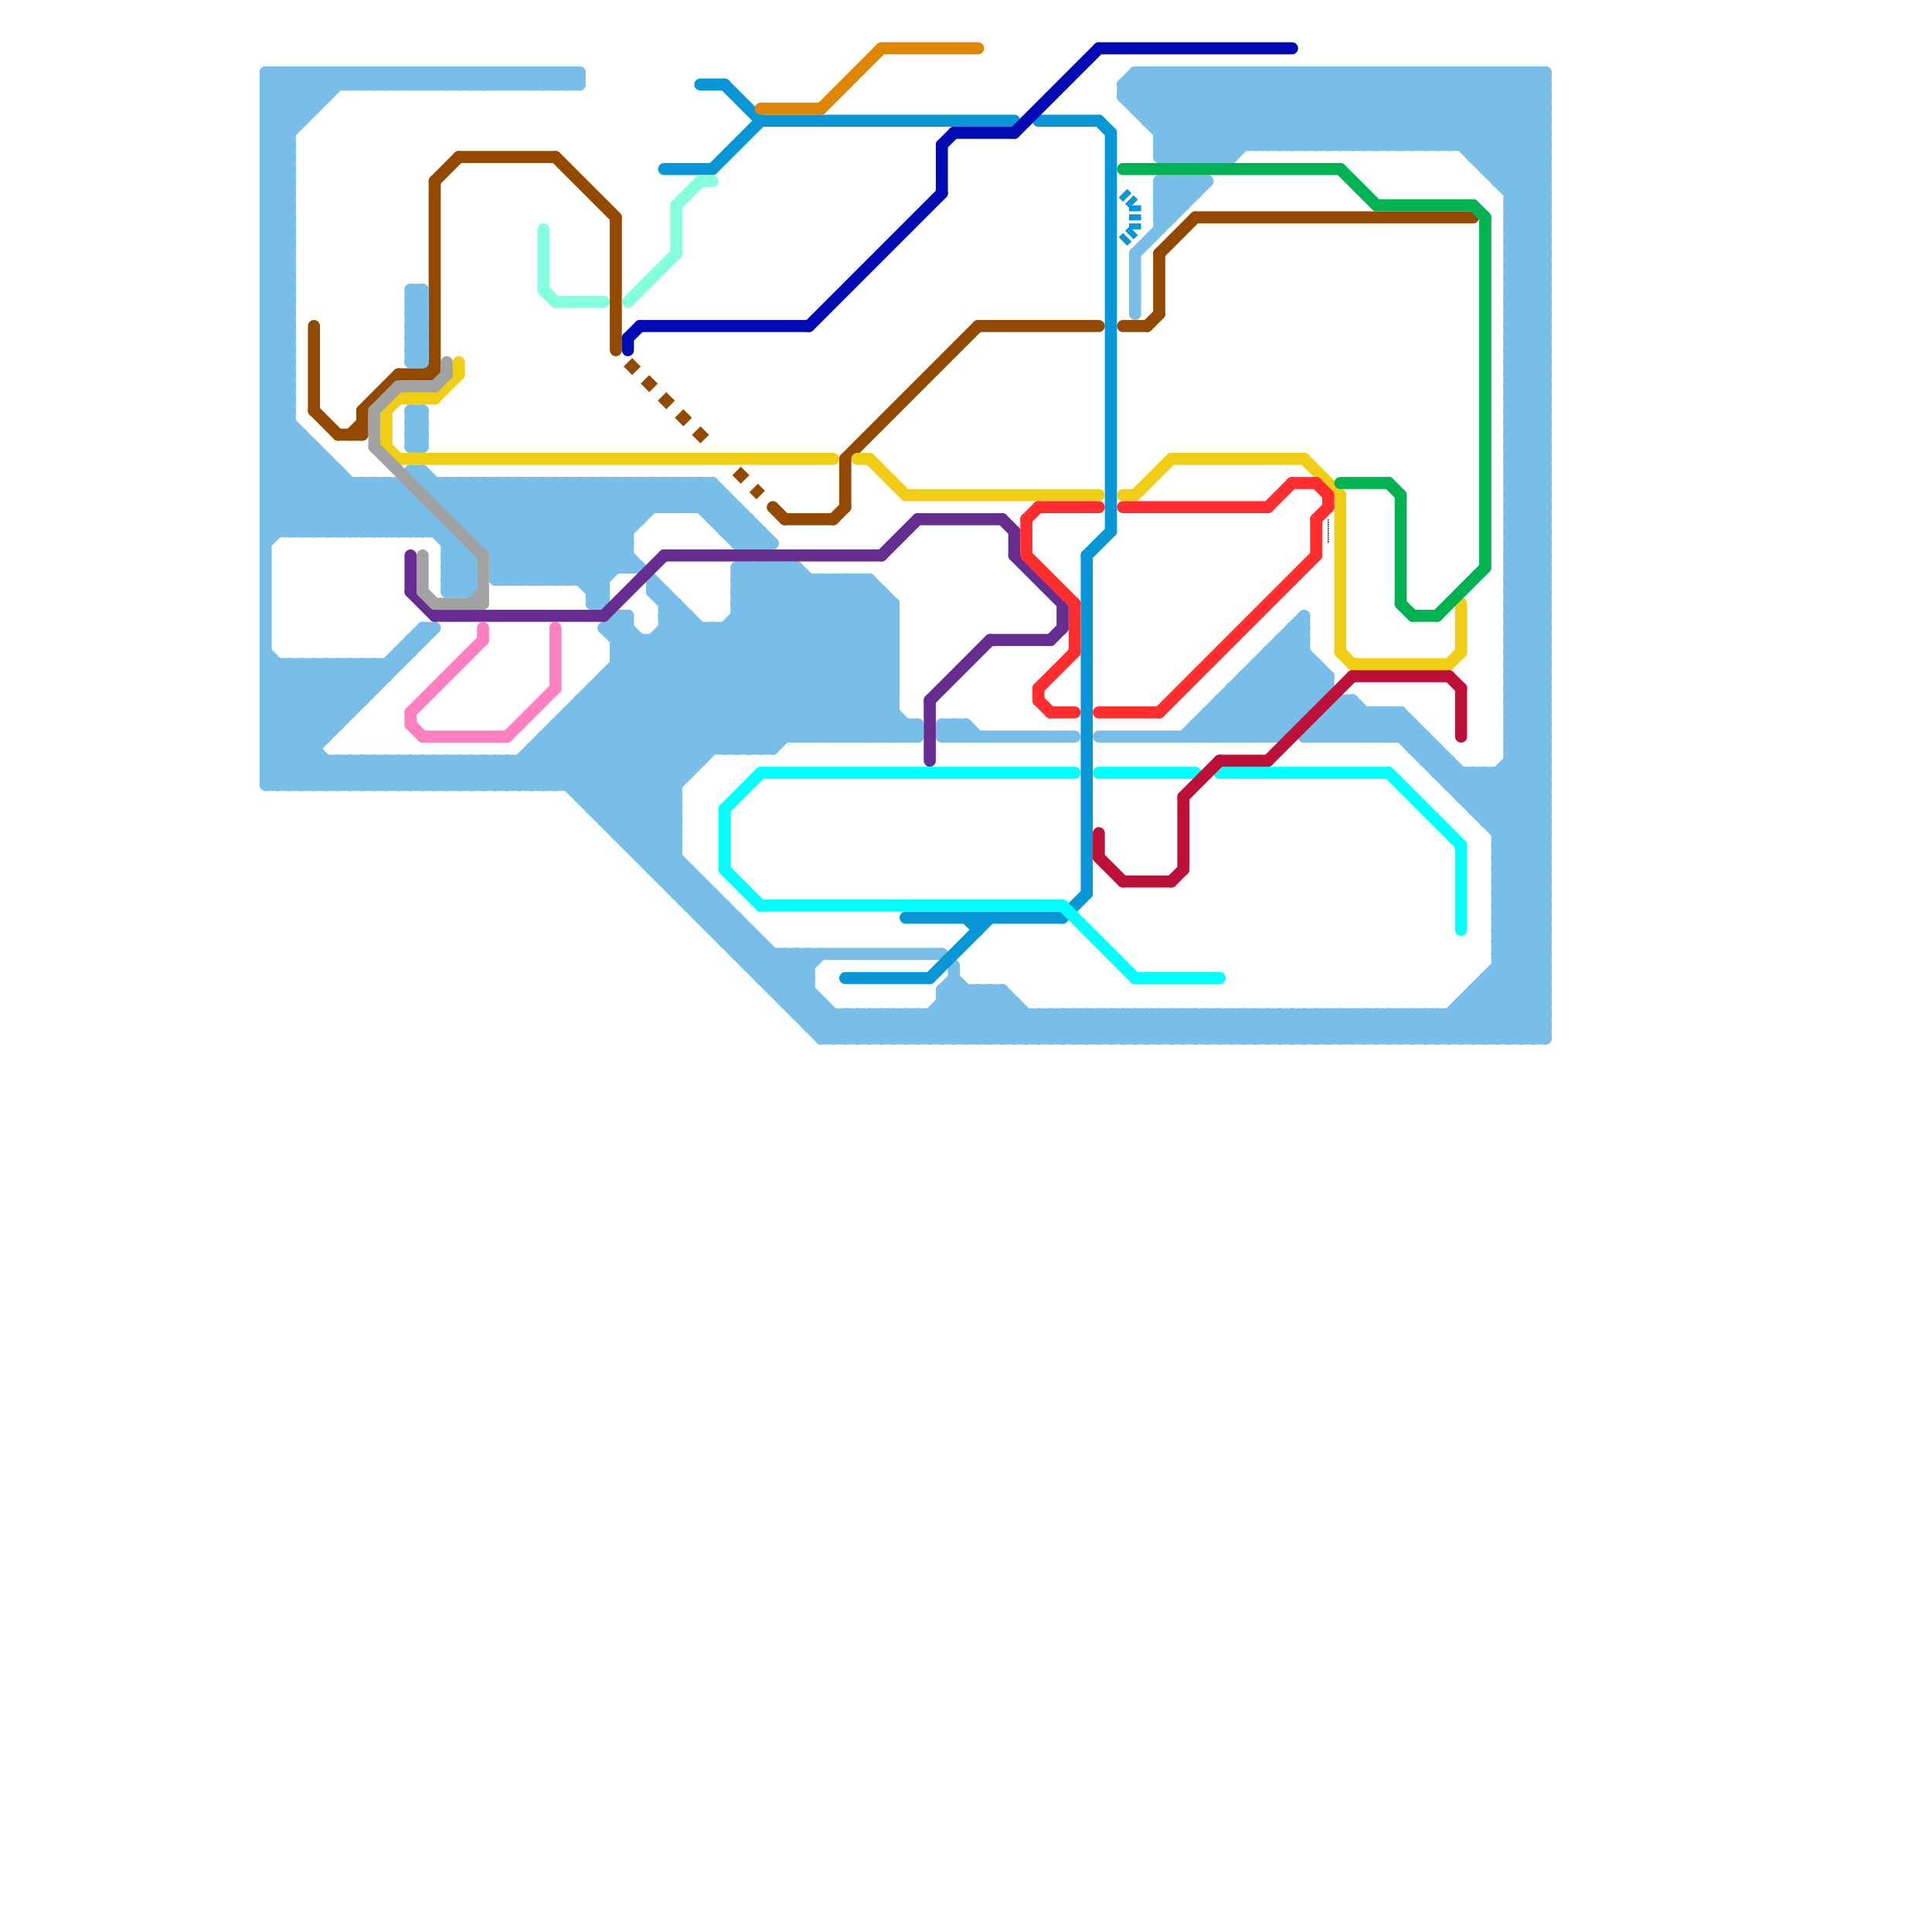
<svg version="1.1" xmlns="http://www.w3.org/2000/svg" viewBox="0 0 160 160">
<style>text { font: 1px Helvetica; font-weight: 600; white-space: pre; dominant-baseline: central; } line { stroke-width: 1; fill: none; stroke-linecap: round; stroke-linejoin: round; } .c0 { stroke: #934900 } .c1 { stroke: #79bde9 } .c2 { stroke: #0896d7 } .c3 { stroke: #662c90 } .c4 { stroke: #f0ce15 } .c5 { stroke: #00ffff } .c6 { stroke: #ff2d2d } .c7 { stroke: #00b251 } .c8 { stroke: #86ffdf } .c9 { stroke: #bd1038 } .c10 { stroke: #000000 } .c11 { stroke: #ff80c0 } .c12 { stroke: #a2a2a2 } .c13 { stroke: #df8600 } .c14 { stroke: #000ab2 } .lds1 { stroke-dasharray: 1 1; }.w5 { stroke-width: .125; }.w1 { stroke-width: 1; }.l3 { stroke-dasharray: .5 .25; stroke-linecap: butt; }.l4 { stroke-dasharray: .05 .05; stroke-linecap: butt; }.l8 { stroke-linecap: butt; }</style><defs><g id="ct-xf"><circle r="0.5" fill="#fff" stroke="#000" stroke-width="0.2"/></g><g id="ct"><circle r="0.5" fill="#fff" stroke="#000" stroke-width="0.1"/></g><g id="csm-934900"><circle r="0.4" fill="#934900"/><circle r="0.2" fill="#fff"/></g><g id="csm-ff80c0"><circle r="0.4" fill="#ff80c0"/><circle r="0.2" fill="#fff"/></g><g id="csm-f0ce15"><circle r="0.4" fill="#f0ce15"/><circle r="0.2" fill="#fff"/></g><g id="csm-86ffdf"><circle r="0.4" fill="#86ffdf"/><circle r="0.2" fill="#fff"/></g><g id="csm-662c90"><circle r="0.4" fill="#662c90"/><circle r="0.2" fill="#fff"/></g><g id="csm-000ab2"><circle r="0.4" fill="#000ab2"/><circle r="0.2" fill="#fff"/></g><g id="csm-00ffff"><circle r="0.4" fill="#00ffff"/><circle r="0.2" fill="#fff"/></g><g id="csm-df8600"><circle r="0.4" fill="#df8600"/><circle r="0.2" fill="#fff"/></g><g id="csm-0896d7"><circle r="0.4" fill="#0896d7"/><circle r="0.2" fill="#fff"/></g><g id="csm-ff2d2d"><circle r="0.4" fill="#ff2d2d"/><circle r="0.2" fill="#fff"/></g><g id="csm-bd1038"><circle r="0.4" fill="#bd1038"/><circle r="0.2" fill="#fff"/></g><g id="csm-xf-ff2d2d"><circle r="0.4" fill="#fff"/><circle r="0.2" fill="#ff2d2d"/></g><g id="csm-00b251"><circle r="0.4" fill="#00b251"/><circle r="0.2" fill="#fff"/></g><g id="clg-934900"><circle r="0.6" fill="#934900"/><circle r="0.3" fill="#fff"/></g><g id="clg-f0ce15"><circle r="0.6" fill="#f0ce15"/><circle r="0.3" fill="#fff"/></g><g id="clg-00ffff"><circle r="0.6" fill="#00ffff"/><circle r="0.3" fill="#fff"/></g><g id="cmd-f0ce15"><circle r="0.5" fill="#f0ce15"/><circle r="0.25" fill="#fff"/></g><g id="cmd-00ffff"><circle r="0.5" fill="#00ffff"/><circle r="0.25" fill="#fff"/></g></defs><line class="c0 " x1="95" y1="27" x2="96" y2="26"/><line class="c0 " x1="96" y1="21" x2="99" y2="18"/><line class="c0 " x1="29" y1="36" x2="30" y2="35"/><line class="c0 " x1="70" y1="38" x2="81" y2="27"/><line class="c0 " x1="99" y1="18" x2="122" y2="18"/><line class="c0 " x1="51" y1="18" x2="51" y2="29"/><line class="c0 " x1="70" y1="38" x2="70" y2="42"/><line class="c0 " x1="33" y1="31" x2="36" y2="31"/><line class="c0 " x1="36" y1="15" x2="36" y2="31"/><line class="c0 " x1="35" y1="31" x2="36" y2="30"/><line class="c0 " x1="30" y1="34" x2="30" y2="36"/><line class="c0 " x1="65" y1="43" x2="69" y2="43"/><line class="c0 " x1="36" y1="15" x2="38" y2="13"/><line class="c0 " x1="26" y1="27" x2="26" y2="34"/><line class="c0 " x1="93" y1="27" x2="95" y2="27"/><line class="c0 " x1="26" y1="34" x2="28" y2="36"/><line class="c0 " x1="38" y1="13" x2="46" y2="13"/><line class="c0 " x1="30" y1="34" x2="33" y2="31"/><line class="c0 " x1="81" y1="27" x2="91" y2="27"/><line class="c0 " x1="64" y1="42" x2="65" y2="43"/><line class="c0 " x1="46" y1="13" x2="51" y2="18"/><line class="c0 " x1="96" y1="21" x2="96" y2="26"/><line class="c0 " x1="28" y1="36" x2="30" y2="36"/><line class="c0 " x1="69" y1="43" x2="70" y2="42"/><line class="c0 l8 lds1" x1="61" y1="39" x2="63" y2="41"/><line class="c0 l8 lds1" x1="52" y1="30" x2="59" y2="37"/><line class="c1 " x1="110" y1="59" x2="116" y2="59"/><line class="c1 " x1="101" y1="6" x2="107" y2="12"/><line class="c1 " x1="61" y1="47" x2="66" y2="47"/><line class="c1 " x1="100" y1="6" x2="106" y2="12"/><line class="c1 " x1="22" y1="65" x2="56" y2="65"/><line class="c1 " x1="125" y1="43" x2="128" y2="43"/><line class="c1 " x1="109" y1="55" x2="109" y2="58"/><line class="c1 " x1="71" y1="48" x2="71" y2="61"/><line class="c1 " x1="26" y1="55" x2="26" y2="65"/><line class="c1 " x1="94" y1="6" x2="101" y2="13"/><line class="c1 " x1="85" y1="84" x2="85" y2="86"/><line class="c1 " x1="103" y1="86" x2="105" y2="84"/><line class="c1 " x1="99" y1="15" x2="99" y2="16"/><line class="c1 " x1="116" y1="84" x2="116" y2="86"/><line class="c1 " x1="34" y1="37" x2="35" y2="37"/><line class="c1 " x1="118" y1="84" x2="118" y2="86"/><line class="c1 " x1="68" y1="48" x2="68" y2="61"/><line class="c1 " x1="127" y1="86" x2="128" y2="85"/><line class="c1 " x1="22" y1="57" x2="26" y2="61"/><line class="c1 " x1="78" y1="60" x2="78" y2="61"/><line class="c1 " x1="117" y1="84" x2="117" y2="86"/><line class="c1 " x1="111" y1="84" x2="111" y2="86"/><line class="c1 " x1="78" y1="82" x2="83" y2="82"/><line class="c1 " x1="22" y1="45" x2="28" y2="39"/><line class="c1 " x1="125" y1="37" x2="128" y2="34"/><line class="c1 " x1="34" y1="27" x2="35" y2="27"/><line class="c1 " x1="51" y1="69" x2="72" y2="48"/><line class="c1 " x1="125" y1="24" x2="128" y2="27"/><line class="c1 " x1="89" y1="86" x2="91" y2="84"/><line class="c1 " x1="124" y1="79" x2="128" y2="79"/><line class="c1 " x1="22" y1="37" x2="26" y2="37"/><line class="c1 " x1="125" y1="61" x2="128" y2="61"/><line class="c1 " x1="30" y1="40" x2="34" y2="44"/><line class="c1 " x1="61" y1="44" x2="62" y2="43"/><line class="c1 " x1="104" y1="61" x2="109" y2="56"/><line class="c1 " x1="113" y1="86" x2="115" y2="84"/><line class="c1 " x1="102" y1="57" x2="102" y2="61"/><line class="c1 " x1="122" y1="13" x2="128" y2="13"/><line class="c1 " x1="117" y1="6" x2="128" y2="17"/><line class="c1 " x1="74" y1="61" x2="75" y2="60"/><line class="c1 " x1="41" y1="63" x2="41" y2="65"/><line class="c1 " x1="125" y1="42" x2="128" y2="42"/><line class="c1 " x1="34" y1="35" x2="35" y2="35"/><line class="c1 " x1="56" y1="40" x2="61" y2="45"/><line class="c1 " x1="109" y1="84" x2="111" y2="86"/><line class="c1 " x1="125" y1="31" x2="128" y2="28"/><line class="c1 " x1="78" y1="60" x2="80" y2="60"/><line class="c1 " x1="37" y1="48" x2="38" y2="49"/><line class="c1 " x1="52" y1="70" x2="56" y2="66"/><line class="c1 " x1="42" y1="40" x2="42" y2="48"/><line class="c1 " x1="106" y1="53" x2="114" y2="61"/><line class="c1 " x1="125" y1="6" x2="128" y2="9"/><line class="c1 " x1="40" y1="40" x2="40" y2="45"/><line class="c1 " x1="115" y1="6" x2="128" y2="19"/><line class="c1 " x1="34" y1="26" x2="35" y2="26"/><line class="c1 " x1="98" y1="15" x2="98" y2="17"/><line class="c1 " x1="97" y1="15" x2="98" y2="16"/><line class="c1 " x1="108" y1="6" x2="114" y2="12"/><line class="c1 " x1="37" y1="44" x2="37" y2="49"/><line class="c1 " x1="107" y1="84" x2="107" y2="86"/><line class="c1 " x1="71" y1="48" x2="74" y2="51"/><line class="c1 " x1="109" y1="6" x2="115" y2="12"/><line class="c1 " x1="115" y1="61" x2="116" y2="60"/><line class="c1 " x1="125" y1="61" x2="128" y2="64"/><line class="c1 " x1="80" y1="60" x2="80" y2="61"/><line class="c1 " x1="100" y1="61" x2="108" y2="53"/><line class="c1 " x1="125" y1="50" x2="128" y2="50"/><line class="c1 " x1="121" y1="86" x2="128" y2="79"/><line class="c1 " x1="124" y1="6" x2="124" y2="15"/><line class="c1 " x1="65" y1="79" x2="65" y2="83"/><line class="c1 " x1="64" y1="47" x2="74" y2="57"/><line class="c1 " x1="124" y1="70" x2="128" y2="66"/><line class="c1 " x1="115" y1="86" x2="117" y2="84"/><line class="c1 " x1="118" y1="63" x2="120" y2="63"/><line class="c1 " x1="41" y1="47" x2="48" y2="40"/><line class="c1 " x1="58" y1="40" x2="63" y2="45"/><line class="c1 " x1="22" y1="11" x2="24" y2="13"/><line class="c1 " x1="105" y1="84" x2="107" y2="86"/><line class="c1 " x1="26" y1="65" x2="28" y2="63"/><line class="c1 " x1="34" y1="34" x2="35" y2="34"/><line class="c1 " x1="101" y1="84" x2="103" y2="86"/><line class="c1 " x1="29" y1="55" x2="31" y2="57"/><line class="c1 " x1="100" y1="84" x2="102" y2="86"/><line class="c1 " x1="102" y1="84" x2="104" y2="86"/><line class="c1 " x1="22" y1="38" x2="28" y2="44"/><line class="c1 " x1="103" y1="57" x2="106" y2="60"/><line class="c1 " x1="34" y1="28" x2="35" y2="27"/><line class="c1 " x1="125" y1="56" x2="128" y2="59"/><line class="c1 " x1="101" y1="58" x2="109" y2="58"/><line class="c1 " x1="72" y1="61" x2="74" y2="59"/><line class="c1 " x1="22" y1="62" x2="25" y2="65"/><line class="c1 " x1="125" y1="49" x2="128" y2="49"/><line class="c1 " x1="34" y1="29" x2="35" y2="30"/><line class="c1 " x1="28" y1="44" x2="32" y2="40"/><line class="c1 " x1="58" y1="76" x2="59" y2="75"/><line class="c1 " x1="124" y1="69" x2="128" y2="65"/><line class="c1 " x1="76" y1="60" x2="76" y2="61"/><line class="c1 " x1="125" y1="38" x2="128" y2="35"/><line class="c1 " x1="39" y1="63" x2="41" y2="65"/><line class="c1 " x1="48" y1="58" x2="56" y2="66"/><line class="c1 " x1="25" y1="55" x2="29" y2="59"/><line class="c1 " x1="54" y1="49" x2="66" y2="61"/><line class="c1 " x1="94" y1="9" x2="128" y2="9"/><line class="c1 " x1="32" y1="6" x2="33" y2="7"/><line class="c1 " x1="55" y1="40" x2="55" y2="42"/><line class="c1 " x1="26" y1="6" x2="27" y2="7"/><line class="c1 " x1="22" y1="38" x2="27" y2="38"/><line class="c1 " x1="27" y1="6" x2="28" y2="7"/><line class="c1 " x1="93" y1="8" x2="95" y2="6"/><line class="c1 " x1="123" y1="81" x2="128" y2="81"/><line class="c1 " x1="125" y1="33" x2="128" y2="30"/><line class="c1 " x1="114" y1="59" x2="128" y2="73"/><line class="c1 " x1="104" y1="6" x2="104" y2="12"/><line class="c1 " x1="71" y1="84" x2="73" y2="86"/><line class="c1 " x1="55" y1="73" x2="58" y2="73"/><line class="c1 " x1="124" y1="75" x2="128" y2="75"/><line class="c1 " x1="125" y1="57" x2="128" y2="57"/><line class="c1 " x1="22" y1="39" x2="28" y2="39"/><line class="c1 " x1="106" y1="6" x2="106" y2="12"/><line class="c1 " x1="51" y1="56" x2="58" y2="63"/><line class="c1 " x1="98" y1="84" x2="100" y2="86"/><line class="c1 " x1="124" y1="78" x2="128" y2="78"/><line class="c1 " x1="42" y1="6" x2="43" y2="7"/><line class="c1 " x1="109" y1="84" x2="109" y2="86"/><line class="c1 " x1="38" y1="45" x2="38" y2="49"/><line class="c1 " x1="96" y1="11" x2="128" y2="11"/><line class="c1 " x1="75" y1="84" x2="75" y2="86"/><line class="c1 " x1="67" y1="79" x2="67" y2="85"/><line class="c1 " x1="22" y1="42" x2="24" y2="44"/><line class="c1 " x1="62" y1="47" x2="62" y2="62"/><line class="c1 " x1="125" y1="38" x2="128" y2="38"/><line class="c1 " x1="64" y1="47" x2="64" y2="62"/><line class="c1 " x1="56" y1="74" x2="57" y2="73"/><line class="c1 " x1="125" y1="62" x2="128" y2="65"/><line class="c1 " x1="26" y1="6" x2="26" y2="9"/><line class="c1 " x1="125" y1="39" x2="128" y2="39"/><line class="c1 " x1="28" y1="63" x2="30" y2="65"/><line class="c1 " x1="125" y1="32" x2="128" y2="29"/><line class="c1 " x1="34" y1="35" x2="35" y2="34"/><line class="c1 " x1="61" y1="48" x2="62" y2="47"/><line class="c1 " x1="46" y1="48" x2="54" y2="40"/><line class="c1 " x1="48" y1="48" x2="56" y2="40"/><line class="c1 " x1="94" y1="9" x2="97" y2="6"/><line class="c1 " x1="122" y1="64" x2="128" y2="70"/><line class="c1 " x1="43" y1="6" x2="43" y2="7"/><line class="c1 " x1="78" y1="61" x2="89" y2="61"/><line class="c1 " x1="82" y1="82" x2="86" y2="86"/><line class="c1 " x1="125" y1="44" x2="128" y2="47"/><line class="c1 " x1="113" y1="59" x2="113" y2="61"/><line class="c1 " x1="24" y1="6" x2="26" y2="8"/><line class="c1 " x1="70" y1="61" x2="74" y2="57"/><line class="c1 " x1="33" y1="54" x2="33" y2="55"/><line class="c1 " x1="38" y1="6" x2="39" y2="7"/><line class="c1 " x1="105" y1="84" x2="105" y2="86"/><line class="c1 " x1="56" y1="73" x2="57" y2="72"/><line class="c1 " x1="33" y1="6" x2="33" y2="7"/><line class="c1 " x1="61" y1="45" x2="64" y2="45"/><line class="c1 " x1="121" y1="83" x2="128" y2="83"/><line class="c1 " x1="49" y1="66" x2="67" y2="48"/><line class="c1 " x1="28" y1="55" x2="28" y2="60"/><line class="c1 " x1="31" y1="55" x2="31" y2="57"/><line class="c1 " x1="22" y1="60" x2="27" y2="65"/><line class="c1 " x1="28" y1="6" x2="28" y2="7"/><line class="c1 " x1="99" y1="61" x2="108" y2="52"/><line class="c1 " x1="59" y1="52" x2="59" y2="62"/><line class="c1 " x1="64" y1="79" x2="64" y2="82"/><line class="c1 " x1="122" y1="66" x2="128" y2="60"/><line class="c1 " x1="125" y1="27" x2="128" y2="24"/><line class="c1 " x1="59" y1="43" x2="60" y2="42"/><line class="c1 " x1="104" y1="12" x2="110" y2="6"/><line class="c1 " x1="60" y1="52" x2="69" y2="61"/><line class="c1 " x1="57" y1="51" x2="57" y2="64"/><line class="c1 " x1="108" y1="84" x2="110" y2="86"/><line class="c1 " x1="122" y1="67" x2="128" y2="61"/><line class="c1 " x1="32" y1="65" x2="34" y2="63"/><line class="c1 " x1="125" y1="52" x2="128" y2="55"/><line class="c1 " x1="35" y1="39" x2="35" y2="40"/><line class="c1 " x1="125" y1="45" x2="128" y2="45"/><line class="c1 " x1="125" y1="6" x2="125" y2="86"/><line class="c1 " x1="22" y1="43" x2="23" y2="44"/><line class="c1 " x1="109" y1="60" x2="117" y2="60"/><line class="c1 " x1="64" y1="62" x2="74" y2="52"/><line class="c1 " x1="78" y1="82" x2="79" y2="81"/><line class="c1 " x1="96" y1="15" x2="96" y2="19"/><line class="c1 " x1="78" y1="82" x2="82" y2="86"/><line class="c1 " x1="111" y1="58" x2="112" y2="58"/><line class="c1 " x1="78" y1="79" x2="79" y2="80"/><line class="c1 " x1="97" y1="13" x2="104" y2="6"/><line class="c1 " x1="29" y1="40" x2="29" y2="44"/><line class="c1 " x1="124" y1="6" x2="128" y2="10"/><line class="c1 " x1="45" y1="65" x2="58" y2="52"/><line class="c1 " x1="27" y1="38" x2="27" y2="44"/><line class="c1 " x1="31" y1="40" x2="31" y2="44"/><line class="c1 " x1="34" y1="29" x2="35" y2="29"/><line class="c1 " x1="41" y1="46" x2="47" y2="40"/><line class="c1 " x1="71" y1="84" x2="71" y2="86"/><line class="c1 " x1="40" y1="6" x2="41" y2="7"/><line class="c1 " x1="59" y1="42" x2="60" y2="41"/><line class="c1 " x1="73" y1="84" x2="73" y2="86"/><line class="c1 " x1="91" y1="86" x2="93" y2="84"/><line class="c1 " x1="85" y1="86" x2="87" y2="84"/><line class="c1 " x1="62" y1="79" x2="63" y2="78"/><line class="c1 " x1="125" y1="27" x2="128" y2="27"/><line class="c1 " x1="35" y1="6" x2="36" y2="7"/><line class="c1 " x1="37" y1="47" x2="38" y2="46"/><line class="c1 " x1="48" y1="66" x2="66" y2="48"/><line class="c1 " x1="110" y1="6" x2="116" y2="12"/><line class="c1 " x1="22" y1="36" x2="24" y2="34"/><line class="c1 " x1="86" y1="86" x2="88" y2="84"/><line class="c1 " x1="67" y1="84" x2="68" y2="83"/><line class="c1 " x1="124" y1="71" x2="128" y2="71"/><line class="c1 " x1="125" y1="51" x2="128" y2="54"/><line class="c1 " x1="124" y1="73" x2="128" y2="69"/><line class="c1 " x1="22" y1="59" x2="29" y2="59"/><line class="c1 " x1="61" y1="51" x2="71" y2="61"/><line class="c1 " x1="106" y1="84" x2="108" y2="86"/><line class="c1 " x1="108" y1="61" x2="111" y2="58"/><line class="c1 " x1="53" y1="40" x2="55" y2="42"/><line class="c1 " x1="70" y1="86" x2="72" y2="84"/><line class="c1 " x1="106" y1="86" x2="108" y2="84"/><line class="c1 " x1="45" y1="7" x2="46" y2="6"/><line class="c1 " x1="28" y1="63" x2="28" y2="65"/><line class="c1 " x1="47" y1="7" x2="48" y2="6"/><line class="c1 " x1="50" y1="52" x2="60" y2="62"/><line class="c1 " x1="32" y1="40" x2="39" y2="47"/><line class="c1 " x1="46" y1="7" x2="47" y2="6"/><line class="c1 " x1="40" y1="7" x2="41" y2="6"/><line class="c1 " x1="22" y1="40" x2="25" y2="37"/><line class="c1 " x1="108" y1="12" x2="114" y2="6"/><line class="c1 " x1="34" y1="28" x2="35" y2="29"/><line class="c1 " x1="29" y1="63" x2="29" y2="65"/><line class="c1 " x1="63" y1="44" x2="63" y2="45"/><line class="c1 " x1="125" y1="35" x2="128" y2="35"/><line class="c1 " x1="121" y1="64" x2="121" y2="66"/><line class="c1 " x1="55" y1="72" x2="56" y2="71"/><line class="c1 " x1="106" y1="53" x2="108" y2="53"/><line class="c1 " x1="34" y1="39" x2="43" y2="48"/><line class="c1 " x1="39" y1="44" x2="52" y2="44"/><line class="c1 " x1="48" y1="65" x2="66" y2="47"/><line class="c1 " x1="125" y1="59" x2="128" y2="62"/><line class="c1 " x1="117" y1="84" x2="119" y2="86"/><line class="c1 " x1="69" y1="84" x2="69" y2="86"/><line class="c1 " x1="75" y1="61" x2="76" y2="60"/><line class="c1 " x1="106" y1="54" x2="109" y2="57"/><line class="c1 " x1="45" y1="40" x2="52" y2="47"/><line class="c1 " x1="25" y1="65" x2="27" y2="63"/><line class="c1 " x1="31" y1="6" x2="32" y2="7"/><line class="c1 " x1="124" y1="72" x2="128" y2="68"/><line class="c1 " x1="96" y1="11" x2="101" y2="6"/><line class="c1 " x1="123" y1="6" x2="128" y2="11"/><line class="c1 " x1="58" y1="42" x2="59" y2="41"/><line class="c1 " x1="112" y1="58" x2="115" y2="61"/><line class="c1 " x1="23" y1="55" x2="23" y2="65"/><line class="c1 " x1="124" y1="74" x2="128" y2="74"/><line class="c1 " x1="65" y1="83" x2="67" y2="81"/><line class="c1 " x1="54" y1="53" x2="54" y2="72"/><line class="c1 " x1="69" y1="48" x2="74" y2="53"/><line class="c1 " x1="113" y1="84" x2="113" y2="86"/><line class="c1 " x1="58" y1="76" x2="61" y2="76"/><line class="c1 " x1="22" y1="39" x2="25" y2="36"/><line class="c1 " x1="68" y1="86" x2="70" y2="84"/><line class="c1 " x1="22" y1="11" x2="27" y2="6"/><line class="c1 " x1="75" y1="60" x2="75" y2="61"/><line class="c1 " x1="125" y1="34" x2="128" y2="34"/><line class="c1 " x1="108" y1="84" x2="108" y2="86"/><line class="c1 " x1="97" y1="86" x2="99" y2="84"/><line class="c1 " x1="77" y1="84" x2="79" y2="86"/><line class="c1 " x1="61" y1="51" x2="74" y2="51"/><line class="c1 " x1="125" y1="23" x2="128" y2="20"/><line class="c1 " x1="50" y1="40" x2="53" y2="43"/><line class="c1 " x1="34" y1="30" x2="35" y2="29"/><line class="c1 " x1="94" y1="86" x2="96" y2="84"/><line class="c1 " x1="96" y1="10" x2="100" y2="6"/><line class="c1 " x1="51" y1="69" x2="56" y2="69"/><line class="c1 " x1="87" y1="84" x2="89" y2="86"/><line class="c1 " x1="95" y1="10" x2="128" y2="10"/><line class="c1 " x1="120" y1="6" x2="128" y2="14"/><line class="c1 " x1="63" y1="47" x2="74" y2="58"/><line class="c1 " x1="60" y1="78" x2="61" y2="77"/><line class="c1 " x1="59" y1="52" x2="68" y2="61"/><line class="c1 " x1="51" y1="55" x2="74" y2="55"/><line class="c1 " x1="121" y1="6" x2="121" y2="12"/><line class="c1 " x1="125" y1="48" x2="128" y2="51"/><line class="c1 " x1="61" y1="52" x2="70" y2="61"/><line class="c1 " x1="124" y1="80" x2="128" y2="84"/><line class="c1 " x1="73" y1="61" x2="74" y2="60"/><line class="c1 " x1="38" y1="63" x2="38" y2="65"/><line class="c1 " x1="22" y1="10" x2="25" y2="10"/><line class="c1 " x1="47" y1="60" x2="56" y2="69"/><line class="c1 " x1="34" y1="35" x2="35" y2="36"/><line class="c1 " x1="93" y1="8" x2="128" y2="8"/><line class="c1 " x1="67" y1="85" x2="68" y2="84"/><line class="c1 " x1="22" y1="25" x2="24" y2="23"/><line class="c1 " x1="102" y1="61" x2="108" y2="55"/><line class="c1 " x1="37" y1="63" x2="37" y2="65"/><line class="c1 " x1="42" y1="40" x2="50" y2="48"/><line class="c1 " x1="103" y1="61" x2="109" y2="55"/><line class="c1 " x1="49" y1="57" x2="56" y2="64"/><line class="c1 " x1="37" y1="40" x2="45" y2="48"/><line class="c1 " x1="123" y1="14" x2="128" y2="9"/><line class="c1 " x1="125" y1="23" x2="128" y2="23"/><line class="c1 " x1="22" y1="56" x2="27" y2="61"/><line class="c1 " x1="125" y1="60" x2="128" y2="57"/><line class="c1 " x1="66" y1="61" x2="74" y2="53"/><line class="c1 " x1="46" y1="40" x2="67" y2="61"/><line class="c1 " x1="38" y1="63" x2="40" y2="65"/><line class="c1 " x1="59" y1="76" x2="60" y2="75"/><line class="c1 " x1="40" y1="63" x2="42" y2="65"/><line class="c1 " x1="61" y1="48" x2="72" y2="48"/><line class="c1 " x1="125" y1="47" x2="128" y2="50"/><line class="c1 " x1="34" y1="34" x2="34" y2="37"/><line class="c1 " x1="125" y1="40" x2="128" y2="40"/><line class="c1 " x1="124" y1="79" x2="128" y2="83"/><line class="c1 " x1="111" y1="59" x2="113" y2="61"/><line class="c1 " x1="117" y1="6" x2="117" y2="12"/><line class="c1 " x1="22" y1="33" x2="24" y2="31"/><line class="c1 " x1="119" y1="6" x2="119" y2="12"/><line class="c1 " x1="86" y1="84" x2="88" y2="86"/><line class="c1 " x1="117" y1="62" x2="119" y2="62"/><line class="c1 " x1="112" y1="6" x2="112" y2="12"/><line class="c1 " x1="22" y1="34" x2="32" y2="44"/><line class="c1 " x1="125" y1="41" x2="128" y2="41"/><line class="c1 " x1="122" y1="6" x2="122" y2="13"/><line class="c1 " x1="94" y1="8" x2="96" y2="6"/><line class="c1 " x1="105" y1="54" x2="112" y2="61"/><line class="c1 " x1="125" y1="30" x2="128" y2="27"/><line class="c1 " x1="34" y1="24" x2="35" y2="25"/><line class="c1 " x1="123" y1="13" x2="128" y2="8"/><line class="c1 " x1="52" y1="70" x2="56" y2="70"/><line class="c1 " x1="104" y1="56" x2="107" y2="59"/><line class="c1 " x1="25" y1="6" x2="27" y2="8"/><line class="c1 " x1="70" y1="84" x2="72" y2="86"/><line class="c1 " x1="119" y1="86" x2="128" y2="77"/><line class="c1 " x1="45" y1="61" x2="76" y2="61"/><line class="c1 " x1="64" y1="81" x2="66" y2="79"/><line class="c1 " x1="79" y1="80" x2="79" y2="86"/><line class="c1 " x1="83" y1="82" x2="83" y2="86"/><line class="c1 " x1="22" y1="7" x2="23" y2="6"/><line class="c1 " x1="99" y1="84" x2="101" y2="86"/><line class="c1 " x1="47" y1="40" x2="47" y2="48"/><line class="c1 " x1="125" y1="55" x2="128" y2="58"/><line class="c1 " x1="119" y1="62" x2="119" y2="64"/><line class="c1 " x1="125" y1="46" x2="128" y2="49"/><line class="c1 " x1="122" y1="13" x2="128" y2="7"/><line class="c1 " x1="38" y1="7" x2="39" y2="6"/><line class="c1 " x1="124" y1="68" x2="128" y2="64"/><line class="c1 " x1="116" y1="12" x2="122" y2="6"/><line class="c1 " x1="34" y1="28" x2="35" y2="28"/><line class="c1 " x1="22" y1="55" x2="33" y2="55"/><line class="c1 " x1="34" y1="63" x2="36" y2="65"/><line class="c1 " x1="22" y1="62" x2="26" y2="62"/><line class="c1 " x1="118" y1="12" x2="124" y2="6"/><line class="c1 " x1="36" y1="63" x2="38" y2="65"/><line class="c1 " x1="22" y1="32" x2="24" y2="30"/><line class="c1 " x1="29" y1="6" x2="29" y2="7"/><line class="c1 " x1="22" y1="9" x2="24" y2="11"/><line class="c1 " x1="77" y1="84" x2="77" y2="86"/><line class="c1 " x1="38" y1="43" x2="53" y2="43"/><line class="c1 " x1="22" y1="42" x2="26" y2="38"/><line class="c1 " x1="124" y1="70" x2="128" y2="70"/><line class="c1 " x1="29" y1="6" x2="30" y2="7"/><line class="c1 " x1="37" y1="40" x2="37" y2="42"/><line class="c1 " x1="94" y1="21" x2="100" y2="15"/><line class="c1 " x1="49" y1="58" x2="56" y2="65"/><line class="c1 " x1="125" y1="30" x2="128" y2="30"/><line class="c1 " x1="110" y1="61" x2="112" y2="59"/><line class="c1 " x1="57" y1="42" x2="59" y2="40"/><line class="c1 " x1="22" y1="58" x2="30" y2="58"/><line class="c1 " x1="125" y1="19" x2="128" y2="16"/><line class="c1 " x1="88" y1="84" x2="88" y2="86"/><line class="c1 " x1="125" y1="54" x2="128" y2="57"/><line class="c1 " x1="55" y1="52" x2="74" y2="52"/><line class="c1 " x1="34" y1="41" x2="34" y2="44"/><line class="c1 " x1="90" y1="84" x2="90" y2="86"/><line class="c1 " x1="74" y1="86" x2="76" y2="84"/><line class="c1 " x1="125" y1="36" x2="128" y2="33"/><line class="c1 " x1="81" y1="82" x2="81" y2="86"/><line class="c1 " x1="106" y1="61" x2="110" y2="57"/><line class="c1 " x1="94" y1="6" x2="94" y2="9"/><line class="c1 " x1="121" y1="84" x2="123" y2="86"/><line class="c1 " x1="112" y1="12" x2="118" y2="6"/><line class="c1 " x1="27" y1="63" x2="27" y2="65"/><line class="c1 " x1="104" y1="55" x2="110" y2="61"/><line class="c1 " x1="58" y1="75" x2="59" y2="74"/><line class="c1 " x1="114" y1="12" x2="120" y2="6"/><line class="c1 " x1="123" y1="64" x2="123" y2="68"/><line class="c1 " x1="124" y1="69" x2="128" y2="69"/><line class="c1 " x1="51" y1="52" x2="61" y2="62"/><line class="c1 " x1="61" y1="42" x2="61" y2="45"/><line class="c1 " x1="87" y1="86" x2="89" y2="84"/><line class="c1 " x1="22" y1="21" x2="24" y2="19"/><line class="c1 " x1="91" y1="61" x2="106" y2="61"/><line class="c1 " x1="44" y1="40" x2="51" y2="47"/><line class="c1 " x1="50" y1="40" x2="50" y2="50"/><line class="c1 " x1="125" y1="18" x2="128" y2="15"/><line class="c1 " x1="40" y1="63" x2="40" y2="65"/><line class="c1 " x1="34" y1="25" x2="35" y2="24"/><line class="c1 " x1="125" y1="53" x2="128" y2="56"/><line class="c1 " x1="48" y1="66" x2="56" y2="66"/><line class="c1 " x1="24" y1="65" x2="26" y2="63"/><line class="c1 " x1="34" y1="36" x2="35" y2="35"/><line class="c1 " x1="125" y1="56" x2="128" y2="53"/><line class="c1 " x1="126" y1="6" x2="128" y2="8"/><line class="c1 " x1="110" y1="56" x2="110" y2="57"/><line class="c1 " x1="53" y1="53" x2="53" y2="71"/><line class="c1 " x1="40" y1="6" x2="40" y2="7"/><line class="c1 " x1="125" y1="43" x2="128" y2="46"/><line class="c1 " x1="97" y1="6" x2="103" y2="12"/><line class="c1 " x1="86" y1="84" x2="86" y2="86"/><line class="c1 " x1="46" y1="6" x2="47" y2="7"/><line class="c1 " x1="125" y1="36" x2="128" y2="36"/><line class="c1 " x1="124" y1="75" x2="128" y2="79"/><line class="c1 " x1="41" y1="6" x2="41" y2="7"/><line class="c1 " x1="101" y1="6" x2="101" y2="13"/><line class="c1 " x1="35" y1="6" x2="35" y2="7"/><line class="c1 " x1="67" y1="48" x2="67" y2="61"/><line class="c1 " x1="96" y1="13" x2="102" y2="13"/><line class="c1 " x1="100" y1="6" x2="100" y2="13"/><line class="c1 " x1="124" y1="77" x2="128" y2="77"/><line class="c1 " x1="69" y1="48" x2="69" y2="61"/><line class="c1 " x1="102" y1="6" x2="102" y2="13"/><line class="c1 " x1="124" y1="78" x2="128" y2="82"/><line class="c1 " x1="22" y1="29" x2="24" y2="27"/><line class="c1 " x1="112" y1="84" x2="112" y2="86"/><line class="c1 " x1="120" y1="65" x2="121" y2="64"/><line class="c1 " x1="22" y1="20" x2="24" y2="18"/><line class="c1 " x1="114" y1="84" x2="114" y2="86"/><line class="c1 " x1="70" y1="84" x2="70" y2="86"/><line class="c1 " x1="77" y1="86" x2="81" y2="82"/><line class="c1 " x1="125" y1="37" x2="128" y2="37"/><line class="c1 " x1="49" y1="50" x2="50" y2="50"/><line class="c1 " x1="61" y1="79" x2="78" y2="79"/><line class="c1 " x1="99" y1="84" x2="99" y2="86"/><line class="c1 " x1="117" y1="86" x2="119" y2="84"/><line class="c1 " x1="120" y1="6" x2="120" y2="12"/><line class="c1 " x1="125" y1="26" x2="128" y2="23"/><line class="c1 " x1="83" y1="86" x2="85" y2="84"/><line class="c1 " x1="100" y1="84" x2="100" y2="86"/><line class="c1 " x1="112" y1="86" x2="114" y2="84"/><line class="c1 " x1="22" y1="10" x2="24" y2="12"/><line class="c1 " x1="123" y1="68" x2="128" y2="68"/><line class="c1 " x1="109" y1="86" x2="111" y2="84"/><line class="c1 " x1="55" y1="51" x2="56" y2="50"/><line class="c1 " x1="61" y1="49" x2="73" y2="49"/><line class="c1 " x1="30" y1="7" x2="31" y2="6"/><line class="c1 " x1="55" y1="51" x2="57" y2="51"/><line class="c1 " x1="54" y1="40" x2="56" y2="42"/><line class="c1 " x1="112" y1="58" x2="112" y2="61"/><line class="c1 " x1="125" y1="42" x2="128" y2="45"/><line class="c1 " x1="22" y1="25" x2="24" y2="25"/><line class="c1 " x1="60" y1="44" x2="61" y2="43"/><line class="c1 " x1="125" y1="31" x2="128" y2="31"/><line class="c1 " x1="34" y1="24" x2="35" y2="24"/><line class="c1 " x1="49" y1="40" x2="49" y2="50"/><line class="c1 " x1="39" y1="63" x2="39" y2="65"/><line class="c1 " x1="22" y1="28" x2="24" y2="26"/><line class="c1 " x1="41" y1="47" x2="53" y2="47"/><line class="c1 " x1="74" y1="50" x2="74" y2="61"/><line class="c1 " x1="69" y1="86" x2="71" y2="84"/><line class="c1 " x1="31" y1="6" x2="31" y2="7"/><line class="c1 " x1="125" y1="62" x2="128" y2="59"/><line class="c1 " x1="60" y1="78" x2="63" y2="78"/><line class="c1 " x1="127" y1="6" x2="128" y2="7"/><line class="c1 " x1="41" y1="40" x2="50" y2="49"/><line class="c1 " x1="39" y1="6" x2="39" y2="7"/><line class="c1 " x1="33" y1="65" x2="35" y2="63"/><line class="c1 " x1="48" y1="58" x2="74" y2="58"/><line class="c1 " x1="72" y1="86" x2="74" y2="84"/><line class="c1 " x1="125" y1="25" x2="128" y2="22"/><line class="c1 " x1="113" y1="61" x2="115" y2="59"/><line class="c1 " x1="67" y1="85" x2="128" y2="85"/><line class="c1 " x1="104" y1="6" x2="110" y2="12"/><line class="c1 " x1="30" y1="40" x2="30" y2="44"/><line class="c1 " x1="125" y1="26" x2="128" y2="26"/><line class="c1 " x1="106" y1="6" x2="112" y2="12"/><line class="c1 " x1="22" y1="12" x2="28" y2="6"/><line class="c1 " x1="105" y1="6" x2="111" y2="12"/><line class="c1 " x1="60" y1="41" x2="60" y2="44"/><line class="c1 " x1="34" y1="53" x2="35" y2="53"/><line class="c1 " x1="123" y1="82" x2="127" y2="86"/><line class="c1 " x1="110" y1="12" x2="116" y2="6"/><line class="c1 " x1="50" y1="56" x2="74" y2="56"/><line class="c1 " x1="125" y1="50" x2="128" y2="53"/><line class="c1 " x1="107" y1="6" x2="113" y2="12"/><line class="c1 " x1="96" y1="84" x2="96" y2="86"/><line class="c1 " x1="61" y1="79" x2="62" y2="78"/><line class="c1 " x1="22" y1="33" x2="24" y2="33"/><line class="c1 " x1="22" y1="40" x2="26" y2="44"/><line class="c1 " x1="99" y1="60" x2="100" y2="61"/><line class="c1 " x1="125" y1="44" x2="128" y2="41"/><line class="c1 " x1="37" y1="44" x2="41" y2="40"/><line class="c1 " x1="61" y1="50" x2="72" y2="61"/><line class="c1 " x1="100" y1="60" x2="101" y2="61"/><line class="c1 " x1="35" y1="24" x2="35" y2="30"/><line class="c1 " x1="125" y1="31" x2="128" y2="34"/><line class="c1 " x1="22" y1="27" x2="24" y2="25"/><line class="c1 " x1="78" y1="83" x2="81" y2="86"/><line class="c1 " x1="52" y1="40" x2="54" y2="42"/><line class="c1 " x1="103" y1="84" x2="105" y2="86"/><line class="c1 " x1="22" y1="17" x2="24" y2="15"/><line class="c1 " x1="37" y1="7" x2="38" y2="6"/><line class="c1 " x1="118" y1="6" x2="128" y2="16"/><line class="c1 " x1="58" y1="73" x2="58" y2="76"/><line class="c1 " x1="111" y1="58" x2="111" y2="61"/><line class="c1 " x1="96" y1="84" x2="98" y2="86"/><line class="c1 " x1="124" y1="76" x2="128" y2="80"/><line class="c1 " x1="39" y1="40" x2="47" y2="48"/><line class="c1 " x1="61" y1="76" x2="61" y2="79"/><line class="c1 " x1="125" y1="25" x2="128" y2="25"/><line class="c1 " x1="41" y1="45" x2="46" y2="40"/><line class="c1 " x1="22" y1="64" x2="31" y2="55"/><line class="c1 " x1="35" y1="42" x2="35" y2="44"/><line class="c1 " x1="27" y1="55" x2="30" y2="58"/><line class="c1 " x1="22" y1="34" x2="24" y2="32"/><line class="c1 " x1="66" y1="79" x2="67" y2="80"/><line class="c1 " x1="125" y1="49" x2="128" y2="52"/><line class="c1 " x1="66" y1="79" x2="66" y2="84"/><line class="c1 " x1="61" y1="78" x2="62" y2="77"/><line class="c1 " x1="22" y1="32" x2="24" y2="32"/><line class="c1 " x1="61" y1="50" x2="64" y2="47"/><line class="c1 " x1="47" y1="65" x2="65" y2="47"/><line class="c1 " x1="116" y1="84" x2="118" y2="86"/><line class="c1 " x1="125" y1="52" x2="128" y2="49"/><line class="c1 " x1="119" y1="64" x2="128" y2="64"/><line class="c1 " x1="24" y1="44" x2="28" y2="40"/><line class="c1 " x1="22" y1="6" x2="22" y2="65"/><line class="c1 " x1="26" y1="44" x2="30" y2="40"/><line class="c1 " x1="103" y1="6" x2="109" y2="12"/><line class="c1 " x1="22" y1="35" x2="24" y2="33"/><line class="c1 " x1="93" y1="7" x2="94" y2="6"/><line class="c1 " x1="124" y1="71" x2="128" y2="75"/><line class="c1 " x1="43" y1="65" x2="57" y2="51"/><line class="c1 " x1="124" y1="73" x2="128" y2="73"/><line class="c1 " x1="45" y1="48" x2="53" y2="40"/><line class="c1 " x1="89" y1="84" x2="89" y2="86"/><line class="c1 " x1="124" y1="15" x2="128" y2="11"/><line class="c1 " x1="22" y1="16" x2="24" y2="14"/><line class="c1 " x1="125" y1="33" x2="128" y2="33"/><line class="c1 " x1="47" y1="48" x2="55" y2="40"/><line class="c1 " x1="61" y1="50" x2="74" y2="50"/><line class="c1 " x1="125" y1="22" x2="128" y2="19"/><line class="c1 " x1="22" y1="57" x2="31" y2="57"/><line class="c1 " x1="50" y1="68" x2="56" y2="68"/><line class="c1 " x1="125" y1="57" x2="128" y2="60"/><line class="c1 " x1="37" y1="63" x2="39" y2="65"/><line class="c1 " x1="120" y1="63" x2="120" y2="65"/><line class="c1 " x1="49" y1="40" x2="52" y2="43"/><line class="c1 " x1="125" y1="51" x2="128" y2="48"/><line class="c1 " x1="34" y1="30" x2="35" y2="30"/><line class="c1 " x1="48" y1="59" x2="56" y2="67"/><line class="c1 " x1="36" y1="7" x2="37" y2="6"/><line class="c1 " x1="49" y1="50" x2="50" y2="49"/><line class="c1 " x1="125" y1="38" x2="128" y2="41"/><line class="c1 " x1="121" y1="66" x2="123" y2="64"/><line class="c1 " x1="22" y1="21" x2="24" y2="21"/><line class="c1 " x1="62" y1="80" x2="67" y2="80"/><line class="c1 " x1="112" y1="84" x2="114" y2="86"/><line class="c1 " x1="30" y1="55" x2="31" y2="56"/><line class="c1 " x1="113" y1="6" x2="113" y2="12"/><line class="c1 " x1="33" y1="40" x2="39" y2="46"/><line class="c1 " x1="114" y1="84" x2="116" y2="86"/><line class="c1 " x1="50" y1="56" x2="57" y2="63"/><line class="c1 " x1="22" y1="7" x2="25" y2="10"/><line class="c1 " x1="124" y1="72" x2="128" y2="72"/><line class="c1 " x1="24" y1="55" x2="28" y2="59"/><line class="c1 " x1="107" y1="84" x2="109" y2="86"/><line class="c1 " x1="93" y1="7" x2="128" y2="7"/><line class="c1 " x1="22" y1="24" x2="24" y2="22"/><line class="c1 " x1="116" y1="6" x2="128" y2="18"/><line class="c1 " x1="50" y1="67" x2="69" y2="48"/><line class="c1 " x1="49" y1="57" x2="74" y2="57"/><line class="c1 " x1="125" y1="39" x2="128" y2="42"/><line class="c1 " x1="34" y1="25" x2="35" y2="26"/><line class="c1 " x1="125" y1="32" x2="128" y2="32"/><line class="c1 " x1="57" y1="75" x2="60" y2="75"/><line class="c1 " x1="68" y1="85" x2="69" y2="84"/><line class="c1 " x1="125" y1="21" x2="128" y2="18"/><line class="c1 " x1="22" y1="7" x2="48" y2="7"/><line class="c1 " x1="36" y1="41" x2="60" y2="41"/><line class="c1 " x1="33" y1="44" x2="37" y2="40"/><line class="c1 " x1="124" y1="74" x2="128" y2="78"/><line class="c1 " x1="34" y1="53" x2="34" y2="54"/><line class="c1 " x1="35" y1="44" x2="39" y2="40"/><line class="c1 " x1="43" y1="48" x2="51" y2="40"/><line class="c1 " x1="22" y1="55" x2="27" y2="60"/><line class="c1 " x1="44" y1="62" x2="68" y2="86"/><line class="c1 " x1="125" y1="59" x2="128" y2="56"/><line class="c1 " x1="102" y1="58" x2="105" y2="61"/><line class="c1 " x1="65" y1="47" x2="74" y2="56"/><line class="c1 " x1="22" y1="56" x2="32" y2="56"/><line class="c1 " x1="51" y1="53" x2="74" y2="53"/><line class="c1 " x1="79" y1="81" x2="84" y2="86"/><line class="c1 " x1="61" y1="49" x2="73" y2="61"/><line class="c1 " x1="22" y1="60" x2="27" y2="55"/><line class="c1 " x1="22" y1="29" x2="24" y2="29"/><line class="c1 " x1="33" y1="54" x2="34" y2="54"/><line class="c1 " x1="22" y1="20" x2="24" y2="20"/><line class="c1 " x1="39" y1="6" x2="40" y2="7"/><line class="c1 " x1="49" y1="67" x2="56" y2="67"/><line class="c1 " x1="22" y1="44" x2="37" y2="44"/><line class="c1 " x1="38" y1="42" x2="40" y2="40"/><line class="c1 " x1="122" y1="86" x2="128" y2="80"/><line class="c1 " x1="70" y1="48" x2="74" y2="52"/><line class="c1 " x1="30" y1="55" x2="30" y2="58"/><line class="c1 " x1="22" y1="6" x2="25" y2="9"/><line class="c1 " x1="103" y1="84" x2="103" y2="86"/><line class="c1 " x1="22" y1="23" x2="24" y2="21"/><line class="c1 " x1="55" y1="50" x2="56" y2="50"/><line class="c1 " x1="108" y1="51" x2="108" y2="59"/><line class="c1 " x1="98" y1="84" x2="98" y2="86"/><line class="c1 " x1="109" y1="6" x2="109" y2="12"/><line class="c1 " x1="66" y1="84" x2="67" y2="83"/><line class="c1 " x1="125" y1="29" x2="128" y2="26"/><line class="c1 " x1="111" y1="6" x2="111" y2="12"/><line class="c1 " x1="78" y1="84" x2="80" y2="86"/><line class="c1 " x1="125" y1="20" x2="128" y2="17"/><line class="c1 " x1="37" y1="47" x2="39" y2="47"/><line class="c1 " x1="22" y1="25" x2="24" y2="27"/><line class="c1 " x1="125" y1="21" x2="128" y2="21"/><line class="c1 " x1="42" y1="6" x2="42" y2="7"/><line class="c1 " x1="52" y1="69" x2="72" y2="49"/><line class="c1 " x1="66" y1="47" x2="66" y2="61"/><line class="c1 " x1="125" y1="58" x2="128" y2="55"/><line class="c1 " x1="122" y1="82" x2="122" y2="86"/><line class="c1 " x1="96" y1="15" x2="100" y2="15"/><line class="c1 " x1="104" y1="55" x2="104" y2="61"/><line class="c1 " x1="22" y1="63" x2="24" y2="65"/><line class="c1 " x1="82" y1="82" x2="82" y2="86"/><line class="c1 " x1="125" y1="45" x2="128" y2="48"/><line class="c1 " x1="67" y1="61" x2="74" y2="54"/><line class="c1 " x1="22" y1="28" x2="24" y2="28"/><line class="c1 " x1="28" y1="39" x2="28" y2="44"/><line class="c1 " x1="22" y1="63" x2="58" y2="63"/><line class="c1 " x1="78" y1="86" x2="82" y2="82"/><line class="c1 " x1="125" y1="48" x2="128" y2="45"/><line class="c1 " x1="113" y1="12" x2="119" y2="6"/><line class="c1 " x1="79" y1="86" x2="83" y2="82"/><line class="c1 " x1="22" y1="31" x2="24" y2="29"/><line class="c1 " x1="115" y1="12" x2="121" y2="6"/><line class="c1 " x1="33" y1="63" x2="35" y2="65"/><line class="c1 " x1="32" y1="40" x2="32" y2="44"/><line class="c1 " x1="35" y1="63" x2="37" y2="65"/><line class="c1 " x1="22" y1="41" x2="26" y2="37"/><line class="c1 " x1="125" y1="28" x2="128" y2="25"/><line class="c1 " x1="30" y1="63" x2="32" y2="65"/><line class="c1 " x1="124" y1="81" x2="128" y2="85"/><line class="c1 " x1="105" y1="54" x2="108" y2="54"/><line class="c1 " x1="114" y1="61" x2="116" y2="59"/><line class="c1 " x1="30" y1="6" x2="31" y2="7"/><line class="c1 " x1="125" y1="29" x2="128" y2="29"/><line class="c1 " x1="125" y1="27" x2="128" y2="30"/><line class="c1 " x1="50" y1="68" x2="70" y2="48"/><line class="c1 " x1="60" y1="52" x2="60" y2="62"/><line class="c1 " x1="125" y1="20" x2="128" y2="20"/><line class="c1 " x1="24" y1="6" x2="24" y2="44"/><line class="c1 " x1="96" y1="6" x2="102" y2="12"/><line class="c1 " x1="122" y1="67" x2="128" y2="67"/><line class="c1 " x1="37" y1="49" x2="39" y2="47"/><line class="c1 " x1="121" y1="66" x2="128" y2="66"/><line class="c1 " x1="96" y1="12" x2="102" y2="6"/><line class="c1 " x1="22" y1="27" x2="24" y2="27"/><line class="c1 " x1="38" y1="6" x2="38" y2="7"/><line class="c1 " x1="87" y1="84" x2="87" y2="86"/><line class="c1 " x1="52" y1="51" x2="52" y2="70"/><line class="c1 " x1="115" y1="59" x2="115" y2="61"/><line class="c1 " x1="125" y1="47" x2="128" y2="44"/><line class="c1 " x1="51" y1="54" x2="52" y2="53"/><line class="c1 " x1="71" y1="86" x2="73" y2="84"/><line class="c1 " x1="78" y1="82" x2="78" y2="86"/><line class="c1 " x1="73" y1="86" x2="75" y2="84"/><line class="c1 " x1="100" y1="86" x2="102" y2="84"/><line class="c1 " x1="22" y1="30" x2="24" y2="28"/><line class="c1 " x1="22" y1="17" x2="24" y2="17"/><line class="c1 " x1="80" y1="82" x2="80" y2="86"/><line class="c1 " x1="51" y1="40" x2="53" y2="42"/><line class="c1 " x1="51" y1="51" x2="51" y2="69"/><line class="c1 " x1="102" y1="86" x2="104" y2="84"/><line class="c1 " x1="122" y1="12" x2="128" y2="6"/><line class="c1 " x1="63" y1="78" x2="63" y2="81"/><line class="c1 " x1="117" y1="62" x2="118" y2="61"/><line class="c1 " x1="22" y1="65" x2="35" y2="52"/><line class="c1 " x1="109" y1="12" x2="115" y2="6"/><line class="c1 " x1="43" y1="7" x2="44" y2="6"/><line class="c1 " x1="120" y1="84" x2="122" y2="86"/><line class="c1 " x1="95" y1="10" x2="99" y2="6"/><line class="c1 " x1="120" y1="86" x2="128" y2="78"/><line class="c1 " x1="51" y1="54" x2="74" y2="54"/><line class="c1 " x1="111" y1="12" x2="117" y2="6"/><line class="c1 " x1="61" y1="47" x2="75" y2="61"/><line class="c1 " x1="22" y1="34" x2="24" y2="34"/><line class="c1 " x1="34" y1="7" x2="35" y2="6"/><line class="c1 " x1="125" y1="35" x2="128" y2="38"/><line class="c1 " x1="22" y1="32" x2="24" y2="34"/><line class="c1 " x1="115" y1="84" x2="117" y2="86"/><line class="c1 " x1="125" y1="28" x2="128" y2="28"/><line class="c1 " x1="106" y1="12" x2="112" y2="6"/><line class="c1 " x1="118" y1="63" x2="119" y2="62"/><line class="c1 " x1="29" y1="7" x2="30" y2="6"/><line class="c1 " x1="39" y1="65" x2="41" y2="63"/><line class="c1 " x1="78" y1="83" x2="84" y2="83"/><line class="c1 " x1="125" y1="17" x2="128" y2="14"/><line class="c1 " x1="22" y1="60" x2="28" y2="60"/><line class="c1 " x1="124" y1="70" x2="128" y2="74"/><line class="c1 " x1="53" y1="71" x2="56" y2="68"/><line class="c1 " x1="22" y1="35" x2="24" y2="35"/><line class="c1 " x1="22" y1="58" x2="25" y2="55"/><line class="c1 " x1="54" y1="53" x2="63" y2="62"/><line class="c1 " x1="124" y1="86" x2="128" y2="82"/><line class="c1 " x1="59" y1="77" x2="62" y2="77"/><line class="c1 " x1="22" y1="64" x2="57" y2="64"/><line class="c1 " x1="125" y1="55" x2="128" y2="52"/><line class="c1 " x1="127" y1="6" x2="127" y2="86"/><line class="c1 " x1="46" y1="40" x2="46" y2="48"/><line class="c1 " x1="43" y1="40" x2="50" y2="47"/><line class="c1 " x1="125" y1="46" x2="128" y2="43"/><line class="c1 " x1="34" y1="25" x2="35" y2="25"/><line class="c1 " x1="51" y1="53" x2="52" y2="52"/><line class="c1 " x1="124" y1="76" x2="128" y2="72"/><line class="c1 " x1="48" y1="40" x2="48" y2="48"/><line class="c1 " x1="102" y1="13" x2="109" y2="6"/><line class="c1 " x1="22" y1="10" x2="26" y2="6"/><line class="c1 " x1="34" y1="36" x2="35" y2="36"/><line class="c1 " x1="97" y1="15" x2="97" y2="18"/><line class="c1 " x1="24" y1="55" x2="24" y2="65"/><line class="c1 " x1="22" y1="16" x2="24" y2="16"/><line class="c1 " x1="123" y1="81" x2="128" y2="86"/><line class="c1 " x1="101" y1="61" x2="108" y2="54"/><line class="c1 " x1="45" y1="6" x2="46" y2="7"/><line class="c1 " x1="46" y1="60" x2="56" y2="70"/><line class="c1 " x1="59" y1="40" x2="59" y2="43"/><line class="c1 " x1="64" y1="82" x2="67" y2="79"/><line class="c1 " x1="47" y1="6" x2="48" y2="7"/><line class="c1 " x1="96" y1="86" x2="98" y2="84"/><line class="c1 " x1="55" y1="51" x2="65" y2="61"/><line class="c1 " x1="122" y1="6" x2="128" y2="12"/><line class="c1 " x1="22" y1="19" x2="24" y2="17"/><line class="c1 " x1="99" y1="6" x2="99" y2="13"/><line class="c1 " x1="95" y1="6" x2="102" y2="13"/><line class="c1 " x1="61" y1="49" x2="63" y2="47"/><line class="c1 " x1="98" y1="86" x2="100" y2="84"/><line class="c1 " x1="125" y1="34" x2="128" y2="37"/><line class="c1 " x1="95" y1="6" x2="95" y2="10"/><line class="c1 " x1="94" y1="6" x2="128" y2="6"/><line class="c1 " x1="58" y1="40" x2="58" y2="42"/><line class="c1 " x1="60" y1="75" x2="60" y2="78"/><line class="c1 " x1="22" y1="57" x2="24" y2="55"/><line class="c1 " x1="25" y1="44" x2="29" y2="40"/><line class="c1 " x1="104" y1="84" x2="104" y2="86"/><line class="c1 " x1="93" y1="86" x2="95" y2="84"/><line class="c1 " x1="76" y1="86" x2="80" y2="82"/><line class="c1 " x1="125" y1="16" x2="128" y2="13"/><line class="c1 " x1="106" y1="84" x2="106" y2="86"/><line class="c1 " x1="107" y1="53" x2="110" y2="56"/><line class="c1 " x1="53" y1="70" x2="56" y2="67"/><line class="c1 " x1="42" y1="65" x2="56" y2="51"/><line class="c1 " x1="126" y1="86" x2="128" y2="84"/><line class="c1 " x1="22" y1="21" x2="24" y2="23"/><line class="c1 " x1="82" y1="86" x2="84" y2="84"/><line class="c1 " x1="29" y1="55" x2="29" y2="59"/><line class="c1 " x1="125" y1="54" x2="128" y2="51"/><line class="c1 " x1="48" y1="40" x2="52" y2="44"/><line class="c1 " x1="110" y1="60" x2="111" y2="61"/><line class="c1 " x1="111" y1="86" x2="113" y2="84"/><line class="c1 " x1="22" y1="24" x2="24" y2="24"/><line class="c1 " x1="33" y1="63" x2="33" y2="65"/><line class="c1 " x1="108" y1="86" x2="110" y2="84"/><line class="c1 " x1="43" y1="63" x2="43" y2="65"/><line class="c1 " x1="41" y1="46" x2="52" y2="46"/><line class="c1 " x1="65" y1="79" x2="67" y2="81"/><line class="c1 " x1="35" y1="63" x2="35" y2="65"/><line class="c1 " x1="51" y1="40" x2="51" y2="47"/><line class="c1 " x1="124" y1="64" x2="124" y2="86"/><line class="c1 " x1="34" y1="63" x2="34" y2="65"/><line class="c1 " x1="72" y1="48" x2="72" y2="61"/><line class="c1 " x1="36" y1="63" x2="36" y2="65"/><line class="c1 " x1="30" y1="63" x2="30" y2="65"/><line class="c1 " x1="107" y1="52" x2="107" y2="60"/><line class="c1 " x1="22" y1="18" x2="24" y2="16"/><line class="c1 " x1="22" y1="33" x2="33" y2="44"/><line class="c1 " x1="23" y1="65" x2="36" y2="52"/><line class="c1 " x1="38" y1="40" x2="46" y2="48"/><line class="c1 " x1="125" y1="24" x2="128" y2="21"/><line class="c1 " x1="124" y1="77" x2="128" y2="81"/><line class="c1 " x1="22" y1="29" x2="24" y2="31"/><line class="c1 " x1="125" y1="23" x2="128" y2="26"/><line class="c1 " x1="125" y1="60" x2="128" y2="60"/><line class="c1 " x1="22" y1="20" x2="24" y2="22"/><line class="c1 " x1="125" y1="53" x2="128" y2="50"/><line class="c1 " x1="22" y1="41" x2="34" y2="41"/><line class="c1 " x1="102" y1="57" x2="106" y2="61"/><line class="c1 " x1="102" y1="84" x2="102" y2="86"/><line class="c1 " x1="80" y1="60" x2="81" y2="61"/><line class="c1 " x1="125" y1="40" x2="128" y2="43"/><line class="c1 " x1="22" y1="23" x2="24" y2="23"/><line class="c1 " x1="123" y1="81" x2="123" y2="86"/><line class="c1 " x1="125" y1="43" x2="128" y2="40"/><line class="c1 " x1="37" y1="42" x2="61" y2="42"/><line class="c1 " x1="70" y1="48" x2="70" y2="61"/><line class="c1 " x1="120" y1="84" x2="120" y2="86"/><line class="c1 " x1="98" y1="61" x2="108" y2="51"/><line class="c1 " x1="22" y1="26" x2="24" y2="24"/><line class="c1 " x1="104" y1="86" x2="106" y2="84"/><line class="c1 " x1="49" y1="49" x2="52" y2="46"/><line class="c1 " x1="100" y1="59" x2="102" y2="61"/><line class="c1 " x1="125" y1="41" x2="128" y2="44"/><line class="c1 " x1="122" y1="82" x2="126" y2="86"/><line class="c1 " x1="37" y1="47" x2="39" y2="49"/><line class="c1 " x1="35" y1="52" x2="35" y2="53"/><line class="c1 " x1="115" y1="84" x2="115" y2="86"/><line class="c1 " x1="51" y1="51" x2="52" y2="51"/><line class="c1 " x1="55" y1="52" x2="64" y2="61"/><line class="c1 " x1="81" y1="86" x2="84" y2="83"/><line class="c1 " x1="110" y1="6" x2="110" y2="12"/><line class="c1 " x1="105" y1="54" x2="105" y2="61"/><line class="c1 " x1="22" y1="36" x2="25" y2="36"/><line class="c1 " x1="32" y1="44" x2="34" y2="42"/><line class="c1 " x1="47" y1="40" x2="52" y2="45"/><line class="c1 " x1="55" y1="49" x2="55" y2="73"/><line class="c1 " x1="94" y1="84" x2="96" y2="86"/><line class="c1 " x1="22" y1="28" x2="24" y2="30"/><line class="c1 " x1="125" y1="24" x2="128" y2="24"/><line class="c1 " x1="49" y1="57" x2="49" y2="67"/><line class="c1 " x1="65" y1="47" x2="65" y2="61"/><line class="c1 " x1="125" y1="61" x2="128" y2="58"/><line class="c1 " x1="102" y1="57" x2="110" y2="57"/><line class="c1 " x1="109" y1="60" x2="109" y2="61"/><line class="c1 " x1="72" y1="48" x2="74" y2="50"/><line class="c1 " x1="59" y1="77" x2="60" y2="76"/><line class="c1 " x1="44" y1="62" x2="64" y2="62"/><line class="c1 " x1="95" y1="84" x2="97" y2="86"/><line class="c1 " x1="89" y1="84" x2="91" y2="86"/><line class="c1 " x1="23" y1="6" x2="26" y2="9"/><line class="c1 " x1="125" y1="60" x2="128" y2="63"/><line class="c1 " x1="97" y1="84" x2="99" y2="86"/><line class="c1 " x1="22" y1="37" x2="29" y2="44"/><line class="c1 " x1="26" y1="37" x2="26" y2="44"/><line class="c1 " x1="22" y1="31" x2="24" y2="31"/><line class="c1 " x1="68" y1="83" x2="68" y2="86"/><line class="c1 " x1="22" y1="8" x2="24" y2="6"/><line class="c1 " x1="57" y1="75" x2="58" y2="74"/><line class="c1 " x1="37" y1="45" x2="38" y2="45"/><line class="c1 " x1="96" y1="12" x2="128" y2="12"/><line class="c1 " x1="22" y1="41" x2="25" y2="44"/><line class="c1 " x1="59" y1="40" x2="64" y2="45"/><line class="c1 " x1="22" y1="61" x2="27" y2="61"/><line class="c1 " x1="125" y1="42" x2="128" y2="39"/><line class="c1 " x1="103" y1="56" x2="108" y2="61"/><line class="c1 " x1="113" y1="84" x2="115" y2="86"/><line class="c1 " x1="42" y1="63" x2="42" y2="65"/><line class="c1 " x1="46" y1="60" x2="46" y2="65"/><line class="c1 " x1="32" y1="63" x2="34" y2="65"/><line class="c1 " x1="22" y1="12" x2="24" y2="12"/><line class="c1 " x1="41" y1="48" x2="50" y2="48"/><line class="c1 " x1="96" y1="16" x2="99" y2="16"/><line class="c1 " x1="22" y1="64" x2="23" y2="65"/><line class="c1 " x1="22" y1="39" x2="27" y2="44"/><line class="c1 " x1="124" y1="14" x2="128" y2="10"/><line class="c1 " x1="22" y1="15" x2="24" y2="13"/><line class="c1 " x1="34" y1="24" x2="34" y2="30"/><line class="c1 " x1="22" y1="44" x2="27" y2="39"/><line class="c1 " x1="59" y1="74" x2="59" y2="77"/><line class="c1 " x1="125" y1="30" x2="128" y2="33"/><line class="c1 " x1="37" y1="49" x2="39" y2="49"/><line class="c1 " x1="37" y1="6" x2="37" y2="7"/><line class="c1 " x1="42" y1="48" x2="50" y2="40"/><line class="c1 " x1="22" y1="13" x2="24" y2="13"/><line class="c1 " x1="22" y1="27" x2="24" y2="29"/><line class="c1 " x1="44" y1="48" x2="52" y2="40"/><line class="c1 " x1="51" y1="68" x2="71" y2="48"/><line class="c1 " x1="55" y1="40" x2="57" y2="42"/><line class="c1 " x1="125" y1="19" x2="128" y2="19"/><line class="c1 " x1="37" y1="48" x2="45" y2="40"/><line class="c1 " x1="57" y1="72" x2="57" y2="75"/><line class="c1 " x1="68" y1="86" x2="128" y2="86"/><line class="c1 " x1="55" y1="42" x2="57" y2="40"/><line class="c1 " x1="42" y1="63" x2="44" y2="65"/><line class="c1 " x1="22" y1="63" x2="30" y2="55"/><line class="c1 " x1="40" y1="45" x2="52" y2="45"/><line class="c1 " x1="22" y1="30" x2="24" y2="30"/><line class="c1 " x1="101" y1="86" x2="103" y2="84"/><line class="c1 " x1="22" y1="17" x2="24" y2="19"/><line class="c1 " x1="68" y1="48" x2="74" y2="54"/><line class="c1 " x1="125" y1="50" x2="128" y2="47"/><line class="c1 " x1="91" y1="84" x2="93" y2="86"/><line class="c1 " x1="65" y1="83" x2="68" y2="83"/><line class="c1 " x1="93" y1="84" x2="95" y2="86"/><line class="c1 " x1="101" y1="58" x2="101" y2="61"/><line class="c1 " x1="46" y1="60" x2="76" y2="60"/><line class="c1 " x1="32" y1="7" x2="33" y2="6"/><line class="c1 " x1="119" y1="84" x2="121" y2="86"/><line class="c1 " x1="75" y1="84" x2="77" y2="86"/><line class="c1 " x1="104" y1="84" x2="106" y2="86"/><line class="c1 " x1="50" y1="57" x2="57" y2="64"/><line class="c1 " x1="22" y1="14" x2="24" y2="12"/><line class="c1 " x1="56" y1="74" x2="59" y2="74"/><line class="c1 " x1="38" y1="49" x2="39" y2="48"/><line class="c1 " x1="28" y1="55" x2="30" y2="57"/><line class="c1 " x1="22" y1="62" x2="29" y2="55"/><line class="c1 " x1="96" y1="18" x2="99" y2="15"/><line class="c1 " x1="125" y1="18" x2="128" y2="18"/><line class="c1 " x1="124" y1="73" x2="128" y2="77"/><line class="c1 " x1="121" y1="12" x2="127" y2="6"/><line class="c1 " x1="125" y1="19" x2="128" y2="22"/><line class="c1 " x1="125" y1="56" x2="128" y2="56"/><line class="c1 " x1="124" y1="15" x2="128" y2="15"/><line class="c1 " x1="22" y1="16" x2="24" y2="18"/><line class="c1 " x1="41" y1="63" x2="43" y2="65"/><line class="c1 " x1="63" y1="62" x2="74" y2="51"/><line class="c1 " x1="125" y1="49" x2="128" y2="46"/><line class="c1 " x1="43" y1="63" x2="45" y2="65"/><line class="c1 " x1="22" y1="43" x2="36" y2="43"/><line class="c1 " x1="103" y1="56" x2="103" y2="61"/><line class="c1 " x1="34" y1="39" x2="35" y2="39"/><line class="c1 " x1="54" y1="72" x2="56" y2="70"/><line class="c1 " x1="41" y1="48" x2="49" y2="40"/><line class="c1 " x1="101" y1="58" x2="104" y2="61"/><line class="c1 " x1="61" y1="48" x2="74" y2="61"/><line class="c1 " x1="36" y1="6" x2="36" y2="7"/><line class="c1 " x1="125" y1="36" x2="128" y2="39"/><line class="c1 " x1="118" y1="86" x2="128" y2="76"/><line class="c1 " x1="22" y1="19" x2="24" y2="19"/><line class="c1 " x1="100" y1="59" x2="100" y2="61"/><line class="c1 " x1="54" y1="49" x2="55" y2="49"/><line class="c1 " x1="34" y1="6" x2="35" y2="7"/><line class="c1 " x1="57" y1="40" x2="57" y2="42"/><line class="c1 " x1="38" y1="65" x2="40" y2="63"/><line class="c1 " x1="124" y1="64" x2="128" y2="68"/><line class="c1 " x1="62" y1="62" x2="74" y2="50"/><line class="c1 " x1="45" y1="61" x2="45" y2="65"/><line class="c1 " x1="36" y1="6" x2="37" y2="7"/><line class="c1 " x1="40" y1="65" x2="42" y2="63"/><line class="c1 " x1="96" y1="6" x2="96" y2="13"/><line class="c1 " x1="121" y1="65" x2="122" y2="64"/><line class="c1 " x1="22" y1="22" x2="24" y2="20"/><line class="c1 " x1="98" y1="6" x2="98" y2="13"/><line class="c1 " x1="125" y1="37" x2="128" y2="40"/><line class="c1 " x1="22" y1="35" x2="31" y2="44"/><line class="c1 " x1="33" y1="6" x2="34" y2="7"/><line class="c1 " x1="25" y1="6" x2="25" y2="10"/><line class="c1 " x1="84" y1="86" x2="86" y2="84"/><line class="c1 " x1="66" y1="83" x2="67" y2="82"/><line class="c1 " x1="28" y1="6" x2="29" y2="7"/><line class="c1 " x1="95" y1="84" x2="95" y2="86"/><line class="c1 " x1="116" y1="6" x2="116" y2="12"/><line class="c1 " x1="122" y1="83" x2="125" y2="86"/><line class="c1 " x1="23" y1="6" x2="23" y2="44"/><line class="c1 " x1="97" y1="84" x2="97" y2="86"/><line class="c1 " x1="108" y1="6" x2="108" y2="12"/><line class="c1 " x1="124" y1="72" x2="128" y2="76"/><line class="c1 " x1="37" y1="46" x2="39" y2="46"/><line class="c1 " x1="118" y1="6" x2="118" y2="12"/><line class="c1 " x1="93" y1="8" x2="98" y2="13"/><line class="c1 " x1="22" y1="24" x2="24" y2="26"/><line class="c1 " x1="125" y1="18" x2="128" y2="21"/><line class="c1 " x1="125" y1="57" x2="128" y2="54"/><line class="c1 " x1="110" y1="86" x2="112" y2="84"/><line class="c1 " x1="35" y1="40" x2="59" y2="40"/><line class="c1 " x1="22" y1="42" x2="35" y2="42"/><line class="c1 " x1="54" y1="48" x2="54" y2="49"/><line class="c1 " x1="117" y1="12" x2="123" y2="6"/><line class="c1 " x1="22" y1="6" x2="48" y2="6"/><line class="c1 " x1="118" y1="61" x2="118" y2="63"/><line class="c1 " x1="99" y1="86" x2="101" y2="84"/><line class="c1 " x1="119" y1="12" x2="125" y2="6"/><line class="c1 " x1="22" y1="18" x2="24" y2="18"/><line class="c1 " x1="125" y1="86" x2="128" y2="83"/><line class="c1 " x1="92" y1="86" x2="94" y2="84"/><line class="c1 " x1="35" y1="52" x2="36" y2="52"/><line class="c1 " x1="22" y1="56" x2="23" y2="55"/><line class="c1 " x1="75" y1="86" x2="79" y2="82"/><line class="c1 " x1="61" y1="47" x2="61" y2="62"/><line class="c1 " x1="96" y1="16" x2="97" y2="15"/><line class="c1 " x1="42" y1="7" x2="43" y2="6"/><line class="c1 " x1="123" y1="14" x2="128" y2="14"/><line class="c1 " x1="124" y1="79" x2="128" y2="75"/><line class="c1 " x1="96" y1="17" x2="97" y2="18"/><line class="c1 " x1="125" y1="62" x2="128" y2="62"/><line class="c1 " x1="66" y1="84" x2="128" y2="84"/><line class="c1 " x1="79" y1="61" x2="80" y2="60"/><line class="c1 " x1="125" y1="39" x2="128" y2="36"/><line class="c1 " x1="62" y1="45" x2="63" y2="44"/><line class="c1 " x1="125" y1="26" x2="128" y2="29"/><line class="c1 " x1="125" y1="63" x2="128" y2="63"/><line class="c1 " x1="111" y1="61" x2="113" y2="59"/><line class="c1 " x1="22" y1="23" x2="24" y2="25"/><line class="c1 " x1="45" y1="6" x2="45" y2="7"/><line class="c1 " x1="102" y1="6" x2="108" y2="12"/><line class="c1 " x1="91" y1="84" x2="91" y2="86"/><line class="c1 " x1="27" y1="55" x2="27" y2="61"/><line class="c1 " x1="47" y1="6" x2="47" y2="7"/><line class="c1 " x1="107" y1="52" x2="108" y2="53"/><line class="c1 " x1="46" y1="6" x2="46" y2="7"/><line class="c1 " x1="58" y1="52" x2="58" y2="63"/><line class="c1 " x1="93" y1="84" x2="93" y2="86"/><line class="c1 " x1="114" y1="6" x2="114" y2="12"/><line class="c1 " x1="22" y1="26" x2="24" y2="26"/><line class="c1 " x1="48" y1="6" x2="48" y2="7"/><line class="c1 " x1="22" y1="13" x2="29" y2="6"/><line class="c1 " x1="124" y1="77" x2="128" y2="73"/><line class="c1 " x1="34" y1="37" x2="35" y2="36"/><line class="c1 " x1="125" y1="44" x2="128" y2="44"/><line class="c1 " x1="56" y1="42" x2="58" y2="40"/><line class="c1 " x1="119" y1="84" x2="119" y2="86"/><line class="c1 " x1="113" y1="6" x2="119" y2="12"/><line class="c1 " x1="93" y1="7" x2="99" y2="13"/><line class="c1 " x1="37" y1="6" x2="38" y2="7"/><line class="c1 " x1="34" y1="27" x2="35" y2="26"/><line class="c1 " x1="121" y1="6" x2="128" y2="13"/><line class="c1 " x1="88" y1="86" x2="90" y2="84"/><line class="c1 " x1="31" y1="40" x2="35" y2="44"/><line class="c1 " x1="22" y1="40" x2="33" y2="40"/><line class="c1 " x1="22" y1="31" x2="24" y2="33"/><line class="c1 " x1="33" y1="7" x2="34" y2="6"/><line class="c1 " x1="105" y1="61" x2="110" y2="56"/><line class="c1 " x1="125" y1="25" x2="128" y2="28"/><line class="c1 " x1="41" y1="7" x2="42" y2="6"/><line class="c1 " x1="35" y1="7" x2="36" y2="6"/><line class="c1 " x1="39" y1="46" x2="39" y2="49"/><line class="c1 " x1="47" y1="59" x2="56" y2="68"/><line class="c1 " x1="36" y1="65" x2="38" y2="63"/><line class="c1 " x1="125" y1="63" x2="128" y2="66"/><line class="c1 " x1="57" y1="40" x2="62" y2="45"/><line class="c1 " x1="125" y1="52" x2="128" y2="52"/><line class="c1 " x1="31" y1="65" x2="33" y2="63"/><line class="c1 " x1="22" y1="12" x2="24" y2="14"/><line class="c1 " x1="98" y1="6" x2="104" y2="12"/><line class="c1 " x1="125" y1="45" x2="128" y2="42"/><line class="c1 " x1="51" y1="52" x2="52" y2="51"/><line class="c1 " x1="52" y1="40" x2="52" y2="47"/><line class="c1 " x1="45" y1="40" x2="45" y2="48"/><line class="c1 " x1="99" y1="13" x2="106" y2="6"/><line class="c1 " x1="106" y1="53" x2="106" y2="61"/><line class="c1 " x1="22" y1="15" x2="24" y2="15"/><line class="c1 " x1="71" y1="61" x2="74" y2="58"/><line class="c1 " x1="84" y1="83" x2="84" y2="86"/><line class="c1 " x1="101" y1="13" x2="108" y2="6"/><line class="c1 " x1="22" y1="59" x2="28" y2="65"/><line class="c1 " x1="34" y1="26" x2="35" y2="25"/><line class="c1 " x1="22" y1="13" x2="24" y2="15"/><line class="c1 " x1="33" y1="40" x2="33" y2="44"/><line class="c1 " x1="36" y1="40" x2="36" y2="41"/><line class="c1 " x1="100" y1="13" x2="107" y2="6"/><line class="c1 " x1="34" y1="36" x2="35" y2="37"/><line class="c1 " x1="40" y1="44" x2="44" y2="40"/><line class="c1 " x1="111" y1="6" x2="117" y2="12"/><line class="c1 " x1="79" y1="60" x2="79" y2="61"/><line class="c1 " x1="125" y1="33" x2="128" y2="36"/><line class="c1 " x1="50" y1="56" x2="50" y2="68"/><line class="c1 " x1="116" y1="61" x2="117" y2="60"/><line class="c1 " x1="22" y1="8" x2="27" y2="8"/><line class="c1 " x1="100" y1="59" x2="108" y2="59"/><line class="c1 " x1="96" y1="18" x2="97" y2="18"/><line class="c1 " x1="44" y1="65" x2="57" y2="52"/><line class="c1 " x1="22" y1="30" x2="24" y2="32"/><line class="c1 " x1="95" y1="86" x2="97" y2="84"/><line class="c1 " x1="112" y1="6" x2="118" y2="12"/><line class="c1 " x1="125" y1="22" x2="128" y2="22"/><line class="c1 " x1="79" y1="60" x2="80" y2="61"/><line class="c1 " x1="114" y1="6" x2="120" y2="12"/><line class="c1 " x1="63" y1="80" x2="64" y2="79"/><line class="c1 " x1="99" y1="60" x2="107" y2="60"/><line class="c1 " x1="90" y1="86" x2="92" y2="84"/><line class="c1 " x1="110" y1="59" x2="110" y2="61"/><line class="c1 " x1="99" y1="60" x2="99" y2="61"/><line class="c1 " x1="125" y1="51" x2="128" y2="51"/><line class="c1 " x1="31" y1="7" x2="32" y2="6"/><line class="c1 " x1="96" y1="17" x2="98" y2="15"/><line class="c1 " x1="78" y1="60" x2="79" y2="61"/><line class="c1 " x1="116" y1="86" x2="118" y2="84"/><line class="c1 " x1="31" y1="55" x2="32" y2="56"/><line class="c1 " x1="35" y1="34" x2="35" y2="37"/><line class="c1 " x1="27" y1="65" x2="29" y2="63"/><line class="c1 " x1="22" y1="14" x2="24" y2="14"/><line class="c1 " x1="110" y1="84" x2="112" y2="86"/><line class="c1 " x1="22" y1="58" x2="29" y2="65"/><line class="c1 " x1="44" y1="7" x2="45" y2="6"/><line class="c1 " x1="124" y1="75" x2="128" y2="71"/><line class="c1 " x1="41" y1="40" x2="41" y2="48"/><line class="c1 " x1="124" y1="76" x2="128" y2="76"/><line class="c1 " x1="125" y1="32" x2="128" y2="35"/><line class="c1 " x1="43" y1="40" x2="43" y2="48"/><line class="c1 " x1="104" y1="55" x2="109" y2="55"/><line class="c1 " x1="96" y1="13" x2="103" y2="6"/><line class="c1 " x1="124" y1="78" x2="128" y2="74"/><line class="c1 " x1="54" y1="71" x2="56" y2="69"/><line class="c1 " x1="125" y1="35" x2="128" y2="32"/><line class="c1 " x1="98" y1="13" x2="105" y2="6"/><line class="c1 " x1="37" y1="41" x2="38" y2="40"/><line class="c1 " x1="45" y1="62" x2="69" y2="86"/><line class="c1 " x1="125" y1="22" x2="128" y2="25"/><line class="c1 " x1="125" y1="59" x2="128" y2="59"/><line class="c1 " x1="37" y1="65" x2="39" y2="63"/><line class="c1 " x1="22" y1="19" x2="24" y2="21"/><line class="c1 " x1="31" y1="44" x2="35" y2="40"/><line class="c1 " x1="35" y1="39" x2="44" y2="48"/><line class="c1 " x1="48" y1="58" x2="48" y2="66"/><line class="c1 " x1="62" y1="43" x2="62" y2="45"/><line class="c1 " x1="60" y1="77" x2="61" y2="76"/><line class="c1 " x1="125" y1="15" x2="128" y2="12"/><line class="c1 " x1="22" y1="22" x2="24" y2="22"/><line class="c1 " x1="41" y1="47" x2="42" y2="48"/><line class="c1 " x1="25" y1="55" x2="25" y2="65"/><line class="c1 " x1="101" y1="84" x2="101" y2="86"/><line class="c1 " x1="108" y1="61" x2="118" y2="61"/><line class="c1 " x1="22" y1="61" x2="28" y2="55"/><line class="c1 " x1="123" y1="6" x2="123" y2="14"/><line class="c1 " x1="121" y1="83" x2="121" y2="86"/><line class="c1 " x1="60" y1="62" x2="73" y2="49"/><line class="c1 " x1="22" y1="37" x2="24" y2="35"/><line class="c1 " x1="103" y1="56" x2="110" y2="56"/><line class="c1 " x1="114" y1="86" x2="116" y2="84"/><line class="c1 " x1="125" y1="64" x2="128" y2="67"/><line class="c1 " x1="49" y1="48" x2="52" y2="45"/><line class="c1 " x1="66" y1="47" x2="74" y2="55"/><line class="c1 " x1="37" y1="46" x2="39" y2="48"/><line class="c1 " x1="109" y1="61" x2="112" y2="58"/><line class="c1 " x1="107" y1="52" x2="108" y2="52"/><line class="c1 " x1="22" y1="9" x2="26" y2="9"/><line class="c1 " x1="73" y1="84" x2="75" y2="86"/><line class="c1 " x1="105" y1="6" x2="105" y2="12"/><line class="c1 " x1="105" y1="55" x2="108" y2="58"/><line class="c1 " x1="125" y1="34" x2="128" y2="31"/><line class="c1 " x1="107" y1="6" x2="107" y2="12"/><line class="c1 " x1="74" y1="84" x2="76" y2="86"/><line class="c1 " x1="117" y1="60" x2="117" y2="62"/><line class="c1 " x1="80" y1="86" x2="83" y2="83"/><line class="c1 " x1="76" y1="84" x2="78" y2="86"/><line class="c1 " x1="125" y1="21" x2="128" y2="24"/><line class="c1 " x1="125" y1="58" x2="128" y2="58"/><line class="c1 " x1="22" y1="18" x2="24" y2="20"/><line class="c1 " x1="45" y1="61" x2="70" y2="86"/><line class="c1 " x1="46" y1="61" x2="71" y2="86"/><line class="c1 " x1="92" y1="84" x2="94" y2="86"/><line class="c1 " x1="96" y1="16" x2="97" y2="17"/><line class="c1 " x1="57" y1="74" x2="58" y2="73"/><line class="c1 " x1="22" y1="36" x2="30" y2="44"/><line class="c1 " x1="125" y1="48" x2="128" y2="48"/><line class="c1 " x1="27" y1="44" x2="31" y2="40"/><line class="c1 " x1="41" y1="65" x2="53" y2="53"/><line class="c1 " x1="115" y1="59" x2="128" y2="72"/><line class="c1 " x1="35" y1="65" x2="37" y2="63"/><line class="c1 " x1="49" y1="67" x2="68" y2="48"/><line class="c1 " x1="123" y1="68" x2="128" y2="63"/><line class="c1 " x1="121" y1="83" x2="124" y2="86"/><line class="c1 " x1="26" y1="55" x2="29" y2="58"/><line class="c1 " x1="27" y1="6" x2="27" y2="8"/><line class="c1 " x1="29" y1="63" x2="31" y2="65"/><line class="c1 " x1="94" y1="21" x2="94" y2="26"/><line class="c1 " x1="63" y1="81" x2="65" y2="79"/><line class="c1 " x1="31" y1="63" x2="33" y2="65"/><line class="c1 " x1="51" y1="55" x2="58" y2="62"/><line class="c1 " x1="22" y1="43" x2="27" y2="38"/><line class="c1 " x1="125" y1="29" x2="128" y2="32"/><line class="c1 " x1="56" y1="50" x2="56" y2="74"/><line class="c1 " x1="37" y1="48" x2="39" y2="48"/><line class="c1 " x1="95" y1="9" x2="98" y2="6"/><line class="c1 " x1="22" y1="26" x2="24" y2="28"/><line class="c1 " x1="125" y1="20" x2="128" y2="23"/><line class="c1 " x1="38" y1="40" x2="38" y2="43"/><line class="c1 " x1="120" y1="65" x2="128" y2="65"/><line class="c1 " x1="123" y1="86" x2="128" y2="81"/><line class="c1 " x1="40" y1="40" x2="62" y2="62"/><line class="c1 " x1="83" y1="82" x2="87" y2="86"/><line class="c1 " x1="22" y1="59" x2="26" y2="55"/><line class="c1 " x1="103" y1="6" x2="103" y2="12"/><line class="c1 " x1="125" y1="58" x2="128" y2="61"/><line class="c1 " x1="44" y1="63" x2="46" y2="65"/><line class="c1 " x1="116" y1="59" x2="116" y2="61"/><line class="c1 " x1="72" y1="84" x2="74" y2="86"/><line class="c1 " x1="98" y1="15" x2="99" y2="16"/><line class="c1 " x1="44" y1="6" x2="45" y2="7"/><line class="c1 " x1="125" y1="47" x2="128" y2="47"/><line class="c1 " x1="34" y1="27" x2="35" y2="28"/><line class="c1 " x1="116" y1="59" x2="128" y2="71"/><line class="c1 " x1="125" y1="40" x2="128" y2="37"/><line class="c1 " x1="123" y1="67" x2="128" y2="62"/><line class="c1 " x1="110" y1="84" x2="110" y2="86"/><line class="c1 " x1="88" y1="84" x2="90" y2="86"/><line class="c1 " x1="90" y1="84" x2="92" y2="86"/><line class="c1 " x1="32" y1="55" x2="32" y2="56"/><line class="c1 " x1="22" y1="61" x2="26" y2="65"/><line class="c1 " x1="22" y1="9" x2="25" y2="6"/><line class="c1 " x1="22" y1="54" x2="28" y2="60"/><line class="c1 " x1="22" y1="8" x2="24" y2="10"/><line class="c1 " x1="62" y1="47" x2="76" y2="61"/><line class="c1 " x1="47" y1="59" x2="47" y2="65"/><line class="c1 " x1="125" y1="41" x2="128" y2="38"/><line class="c1 " x1="105" y1="12" x2="111" y2="6"/><line class="c1 " x1="124" y1="71" x2="128" y2="67"/><line class="c1 " x1="39" y1="7" x2="40" y2="6"/><line class="c1 " x1="44" y1="62" x2="44" y2="65"/><line class="c1 " x1="34" y1="44" x2="35" y2="43"/><line class="c1 " x1="107" y1="12" x2="113" y2="6"/><line class="c1 " x1="125" y1="28" x2="128" y2="31"/><line class="c1 " x1="118" y1="84" x2="120" y2="86"/><line class="c1 " x1="22" y1="11" x2="24" y2="11"/><line class="c1 " x1="111" y1="84" x2="113" y2="86"/><line class="c1 " x1="50" y1="52" x2="52" y2="52"/><line class="c1 " x1="47" y1="59" x2="74" y2="59"/><line class="c1 " x1="125" y1="17" x2="128" y2="17"/><line class="c1 " x1="53" y1="71" x2="56" y2="71"/><line class="c1 " x1="44" y1="40" x2="44" y2="48"/><line class="c1 " x1="22" y1="38" x2="24" y2="36"/><line class="c1 " x1="128" y1="6" x2="128" y2="86"/><line class="c1 " x1="55" y1="53" x2="64" y2="62"/><line class="c1 " x1="125" y1="55" x2="128" y2="55"/><line class="c1 " x1="22" y1="15" x2="24" y2="17"/><line class="c1 " x1="125" y1="46" x2="128" y2="46"/><line class="c1 " x1="120" y1="12" x2="126" y2="6"/><line class="c1 " x1="34" y1="26" x2="35" y2="27"/><line class="c1 " x1="79" y1="82" x2="83" y2="86"/><line class="c1 " x1="51" y1="54" x2="59" y2="62"/><line class="c1 " x1="81" y1="82" x2="85" y2="86"/><line class="c1 " x1="39" y1="40" x2="39" y2="44"/><line class="c1 " x1="114" y1="59" x2="114" y2="61"/><line class="c1 " x1="34" y1="29" x2="35" y2="28"/><line class="c1 " x1="65" y1="82" x2="68" y2="79"/><line class="c1 " x1="36" y1="43" x2="36" y2="44"/><line class="c1 " x1="55" y1="73" x2="56" y2="72"/><line class="c1 " x1="64" y1="82" x2="67" y2="82"/><line class="c1 " x1="63" y1="81" x2="67" y2="81"/><line class="c1 " x1="54" y1="40" x2="54" y2="42"/><line class="c1 " x1="34" y1="6" x2="34" y2="7"/><line class="c1 " x1="41" y1="6" x2="42" y2="7"/><line class="c1 " x1="54" y1="72" x2="57" y2="72"/><line class="c1 " x1="56" y1="40" x2="56" y2="42"/><line class="c1 " x1="74" y1="84" x2="74" y2="86"/><line class="c1 " x1="43" y1="6" x2="44" y2="7"/><line class="c1 " x1="30" y1="6" x2="30" y2="7"/><line class="c1 " x1="61" y1="62" x2="73" y2="50"/><line class="c1 " x1="76" y1="84" x2="76" y2="86"/><line class="c1 " x1="122" y1="64" x2="122" y2="67"/><line class="c1 " x1="29" y1="44" x2="34" y2="39"/><line class="c1 " x1="112" y1="61" x2="114" y2="59"/><line class="c1 " x1="123" y1="64" x2="128" y2="69"/><line class="c1 " x1="97" y1="6" x2="97" y2="13"/><line class="c1 " x1="96" y1="17" x2="98" y2="17"/><line class="c1 " x1="125" y1="16" x2="128" y2="16"/><line class="c1 " x1="62" y1="80" x2="63" y2="79"/><line class="c1 " x1="37" y1="46" x2="43" y2="40"/><line class="c1 " x1="96" y1="15" x2="98" y2="17"/><line class="c1 " x1="92" y1="84" x2="92" y2="86"/><line class="c1 " x1="125" y1="17" x2="128" y2="20"/><line class="c1 " x1="94" y1="84" x2="94" y2="86"/><line class="c1 " x1="60" y1="43" x2="61" y2="42"/><line class="c1 " x1="73" y1="49" x2="73" y2="61"/><line class="c1 " x1="125" y1="54" x2="128" y2="54"/><line class="c1 " x1="115" y1="6" x2="115" y2="12"/><line class="c1 " x1="22" y1="14" x2="24" y2="16"/><line class="c1 " x1="34" y1="34" x2="35" y2="35"/><line class="c1 " x1="69" y1="61" x2="74" y2="56"/><line class="c1 " x1="105" y1="86" x2="107" y2="84"/><line class="c1 " x1="68" y1="61" x2="74" y2="55"/><line class="c1 " x1="124" y1="74" x2="128" y2="70"/><line class="c1 " x1="107" y1="86" x2="109" y2="84"/><line class="c1 " x1="96" y1="12" x2="97" y2="13"/><line class="c1 " x1="119" y1="6" x2="128" y2="15"/><line class="c1 " x1="94" y1="7" x2="100" y2="13"/><line class="c1 " x1="101" y1="59" x2="103" y2="61"/><line class="c1 " x1="126" y1="6" x2="126" y2="86"/><line class="c1 " x1="39" y1="43" x2="42" y2="40"/><line class="c1 " x1="25" y1="36" x2="25" y2="44"/><line class="c1 " x1="63" y1="47" x2="63" y2="62"/><line class="c1 " x1="31" y1="63" x2="31" y2="65"/><line class="c1 " x1="59" y1="43" x2="62" y2="43"/><line class="c1 " x1="30" y1="44" x2="33" y2="41"/><line class="c1 " x1="60" y1="44" x2="63" y2="44"/><line class="c1 " x1="122" y1="82" x2="128" y2="82"/><line class="c1 " x1="32" y1="63" x2="32" y2="65"/><line class="c1 " x1="62" y1="77" x2="62" y2="80"/><line class="c1 " x1="46" y1="65" x2="59" y2="52"/><line class="c1 " x1="49" y1="49" x2="50" y2="49"/><line class="c1 " x1="119" y1="64" x2="120" y2="63"/><line class="c1 " x1="93" y1="7" x2="93" y2="8"/><line class="c1 " x1="32" y1="6" x2="32" y2="7"/><line class="c1 " x1="53" y1="40" x2="53" y2="43"/><line class="c1 " x1="124" y1="80" x2="128" y2="80"/><line class="c1 " x1="72" y1="84" x2="72" y2="86"/><line class="c1 " x1="78" y1="61" x2="79" y2="60"/><line class="c1 " x1="22" y1="22" x2="24" y2="24"/><line class="c1 " x1="34" y1="65" x2="36" y2="63"/><line class="c1 " x1="28" y1="65" x2="30" y2="63"/><line class="c1 " x1="61" y1="45" x2="62" y2="44"/><line class="c1 " x1="125" y1="53" x2="128" y2="53"/><line class="c1 " x1="30" y1="65" x2="32" y2="63"/><line class="c1 " x1="50" y1="52" x2="51" y2="51"/><line class="c1 " x1="29" y1="65" x2="31" y2="63"/><line class="c1 " x1="99" y1="6" x2="105" y2="12"/><line class="c1 " x1="44" y1="6" x2="44" y2="7"/><line class="c2 " x1="88" y1="76" x2="90" y2="74"/><line class="c2 " x1="75" y1="76" x2="88" y2="76"/><line class="c2 " x1="59" y1="14" x2="63" y2="10"/><line class="c2 " x1="92" y1="11" x2="92" y2="44"/><line class="c2 " x1="60" y1="7" x2="63" y2="10"/><line class="c2 " x1="91" y1="10" x2="92" y2="11"/><line class="c2 " x1="86" y1="10" x2="91" y2="10"/><line class="c2 " x1="77" y1="81" x2="82" y2="76"/><line class="c2 " x1="70" y1="81" x2="77" y2="81"/><line class="c2 " x1="90" y1="46" x2="92" y2="44"/><line class="c2 " x1="63" y1="10" x2="84" y2="10"/><line class="c2 " x1="55" y1="14" x2="59" y2="14"/><line class="c2 " x1="81" y1="76" x2="81" y2="77"/><line class="c2 " x1="80" y1="76" x2="81" y2="77"/><line class="c2 " x1="58" y1="7" x2="60" y2="7"/><line class="c2 " x1="90" y1="46" x2="90" y2="74"/><line class="c2 l3" x1="94" y1="17" x2="94" y2="19"/><line class="c2 l3" x1="93" y1="16" x2="94" y2="17"/><line class="c2 l3" x1="93" y1="20" x2="94" y2="19"/><line class="c3 " x1="36" y1="51" x2="50" y2="51"/><line class="c3 " x1="83" y1="43" x2="84" y2="44"/><line class="c3 " x1="50" y1="51" x2="55" y2="46"/><line class="c3 " x1="77" y1="58" x2="77" y2="63"/><line class="c3 " x1="77" y1="58" x2="82" y2="53"/><line class="c3 " x1="84" y1="46" x2="88" y2="50"/><line class="c3 " x1="88" y1="50" x2="88" y2="52"/><line class="c3 " x1="55" y1="46" x2="73" y2="46"/><line class="c3 " x1="73" y1="46" x2="76" y2="43"/><line class="c3 " x1="34" y1="46" x2="34" y2="49"/><line class="c3 " x1="84" y1="44" x2="84" y2="46"/><line class="c3 " x1="87" y1="53" x2="88" y2="52"/><line class="c3 " x1="76" y1="43" x2="83" y2="43"/><line class="c3 " x1="82" y1="53" x2="87" y2="53"/><line class="c3 " x1="34" y1="49" x2="36" y2="51"/><line class="c4 " x1="38" y1="30" x2="38" y2="31"/><line class="c4 " x1="108" y1="38" x2="111" y2="41"/><line class="c4 " x1="32" y1="34" x2="33" y2="33"/><line class="c4 " x1="32" y1="34" x2="32" y2="37"/><line class="c4 " x1="75" y1="41" x2="91" y2="41"/><line class="c4 " x1="71" y1="38" x2="72" y2="38"/><line class="c4 " x1="120" y1="55" x2="121" y2="54"/><line class="c4 " x1="111" y1="41" x2="111" y2="54"/><line class="c4 " x1="36" y1="33" x2="38" y2="31"/><line class="c4 " x1="111" y1="54" x2="112" y2="55"/><line class="c4 " x1="72" y1="38" x2="75" y2="41"/><line class="c4 " x1="33" y1="38" x2="69" y2="38"/><line class="c4 " x1="112" y1="55" x2="120" y2="55"/><line class="c4 " x1="32" y1="37" x2="33" y2="38"/><line class="c4 " x1="94" y1="41" x2="97" y2="38"/><line class="c4 " x1="93" y1="41" x2="94" y2="41"/><line class="c4 " x1="97" y1="38" x2="108" y2="38"/><line class="c4 " x1="121" y1="50" x2="121" y2="54"/><line class="c4 " x1="33" y1="33" x2="36" y2="33"/><line class="c5 " x1="60" y1="67" x2="60" y2="72"/><line class="c5 " x1="101" y1="64" x2="115" y2="64"/><line class="c5 " x1="60" y1="67" x2="63" y2="64"/><line class="c5 " x1="88" y1="75" x2="94" y2="81"/><line class="c5 " x1="63" y1="75" x2="88" y2="75"/><line class="c5 " x1="94" y1="81" x2="101" y2="81"/><line class="c5 " x1="121" y1="70" x2="121" y2="77"/><line class="c5 " x1="115" y1="64" x2="121" y2="70"/><line class="c5 " x1="91" y1="64" x2="99" y2="64"/><line class="c5 " x1="60" y1="72" x2="63" y2="75"/><line class="c5 " x1="63" y1="64" x2="89" y2="64"/><line class="c6 " x1="85" y1="43" x2="85" y2="46"/><line class="c6 " x1="110" y1="41" x2="110" y2="42"/><line class="c6 " x1="105" y1="42" x2="107" y2="40"/><line class="c6 " x1="109" y1="40" x2="110" y2="41"/><line class="c6 " x1="96" y1="59" x2="109" y2="46"/><line class="c6 " x1="86" y1="57" x2="86" y2="58"/><line class="c6 " x1="109" y1="43" x2="109" y2="46"/><line class="c6 " x1="86" y1="57" x2="89" y2="54"/><line class="c6 " x1="85" y1="46" x2="89" y2="50"/><line class="c6 " x1="89" y1="50" x2="89" y2="54"/><line class="c6 " x1="87" y1="59" x2="89" y2="59"/><line class="c6 " x1="85" y1="43" x2="86" y2="42"/><line class="c6 " x1="91" y1="59" x2="96" y2="59"/><line class="c6 " x1="86" y1="58" x2="87" y2="59"/><line class="c6 " x1="109" y1="43" x2="110" y2="42"/><line class="c6 " x1="86" y1="42" x2="91" y2="42"/><line class="c6 " x1="107" y1="40" x2="109" y2="40"/><line class="c6 " x1="93" y1="42" x2="105" y2="42"/><line class="c7 " x1="116" y1="41" x2="116" y2="50"/><line class="c7 " x1="114" y1="17" x2="122" y2="17"/><line class="c7 " x1="122" y1="17" x2="123" y2="18"/><line class="c7 " x1="119" y1="51" x2="123" y2="47"/><line class="c7 " x1="116" y1="50" x2="117" y2="51"/><line class="c7 " x1="111" y1="14" x2="114" y2="17"/><line class="c7 " x1="123" y1="18" x2="123" y2="47"/><line class="c7 " x1="117" y1="51" x2="119" y2="51"/><line class="c7 " x1="93" y1="14" x2="111" y2="14"/><line class="c7 " x1="111" y1="40" x2="115" y2="40"/><line class="c7 " x1="115" y1="40" x2="116" y2="41"/><line class="c8 " x1="56" y1="17" x2="56" y2="21"/><line class="c8 " x1="52" y1="25" x2="56" y2="21"/><line class="c8 " x1="45" y1="19" x2="45" y2="24"/><line class="c8 " x1="56" y1="17" x2="58" y2="15"/><line class="c8 " x1="45" y1="24" x2="46" y2="25"/><line class="c8 " x1="46" y1="25" x2="50" y2="25"/><line class="c8 " x1="58" y1="15" x2="59" y2="15"/><line class="c9 " x1="91" y1="71" x2="93" y2="73"/><line class="c9 " x1="93" y1="73" x2="97" y2="73"/><line class="c9 " x1="121" y1="57" x2="121" y2="61"/><line class="c9 " x1="98" y1="66" x2="98" y2="72"/><line class="c9 " x1="97" y1="73" x2="98" y2="72"/><line class="c9 " x1="98" y1="66" x2="101" y2="63"/><line class="c9 " x1="101" y1="63" x2="105" y2="63"/><line class="c9 " x1="120" y1="56" x2="121" y2="57"/><line class="c9 " x1="112" y1="56" x2="120" y2="56"/><line class="c9 " x1="105" y1="63" x2="112" y2="56"/><line class="c9 " x1="91" y1="69" x2="91" y2="71"/><line class="c10 w5 l4" x1="110" y1="43" x2="110" y2="45"/><line class="c11 " x1="42" y1="61" x2="46" y2="57"/><line class="c11 " x1="34" y1="60" x2="35" y2="61"/><line class="c11 " x1="34" y1="59" x2="40" y2="53"/><line class="c11 " x1="35" y1="61" x2="42" y2="61"/><line class="c11 " x1="46" y1="52" x2="46" y2="57"/><line class="c11 " x1="34" y1="59" x2="34" y2="60"/><line class="c11 " x1="40" y1="52" x2="40" y2="53"/><line class="c12 " x1="36" y1="50" x2="40" y2="50"/><line class="c12 " x1="36" y1="32" x2="37" y2="31"/><line class="c12 " x1="31" y1="34" x2="31" y2="37"/><line class="c12 " x1="31" y1="37" x2="40" y2="46"/><line class="c12 " x1="35" y1="46" x2="35" y2="49"/><line class="c12 " x1="31" y1="34" x2="33" y2="32"/><line class="c12 " x1="40" y1="46" x2="40" y2="50"/><line class="c12 " x1="33" y1="32" x2="36" y2="32"/><line class="c12 " x1="39" y1="50" x2="40" y2="49"/><line class="c12 " x1="37" y1="30" x2="37" y2="31"/><line class="c12 " x1="35" y1="49" x2="36" y2="50"/><line class="c13 " x1="73" y1="4" x2="81" y2="4"/><line class="c13 " x1="68" y1="9" x2="73" y2="4"/><line class="c13 " x1="63" y1="9" x2="68" y2="9"/><line class="c14 " x1="78" y1="12" x2="79" y2="11"/><line class="c14 " x1="79" y1="11" x2="84" y2="11"/><line class="c14 " x1="78" y1="12" x2="78" y2="16"/><line class="c14 " x1="84" y1="11" x2="91" y2="4"/><line class="c14 " x1="91" y1="4" x2="107" y2="4"/><line class="c14 " x1="67" y1="27" x2="78" y2="16"/><line class="c14 " x1="53" y1="27" x2="67" y2="27"/><line class="c14 " x1="52" y1="28" x2="52" y2="29"/><line class="c14 " x1="52" y1="28" x2="53" y2="27"/>
</svg>
